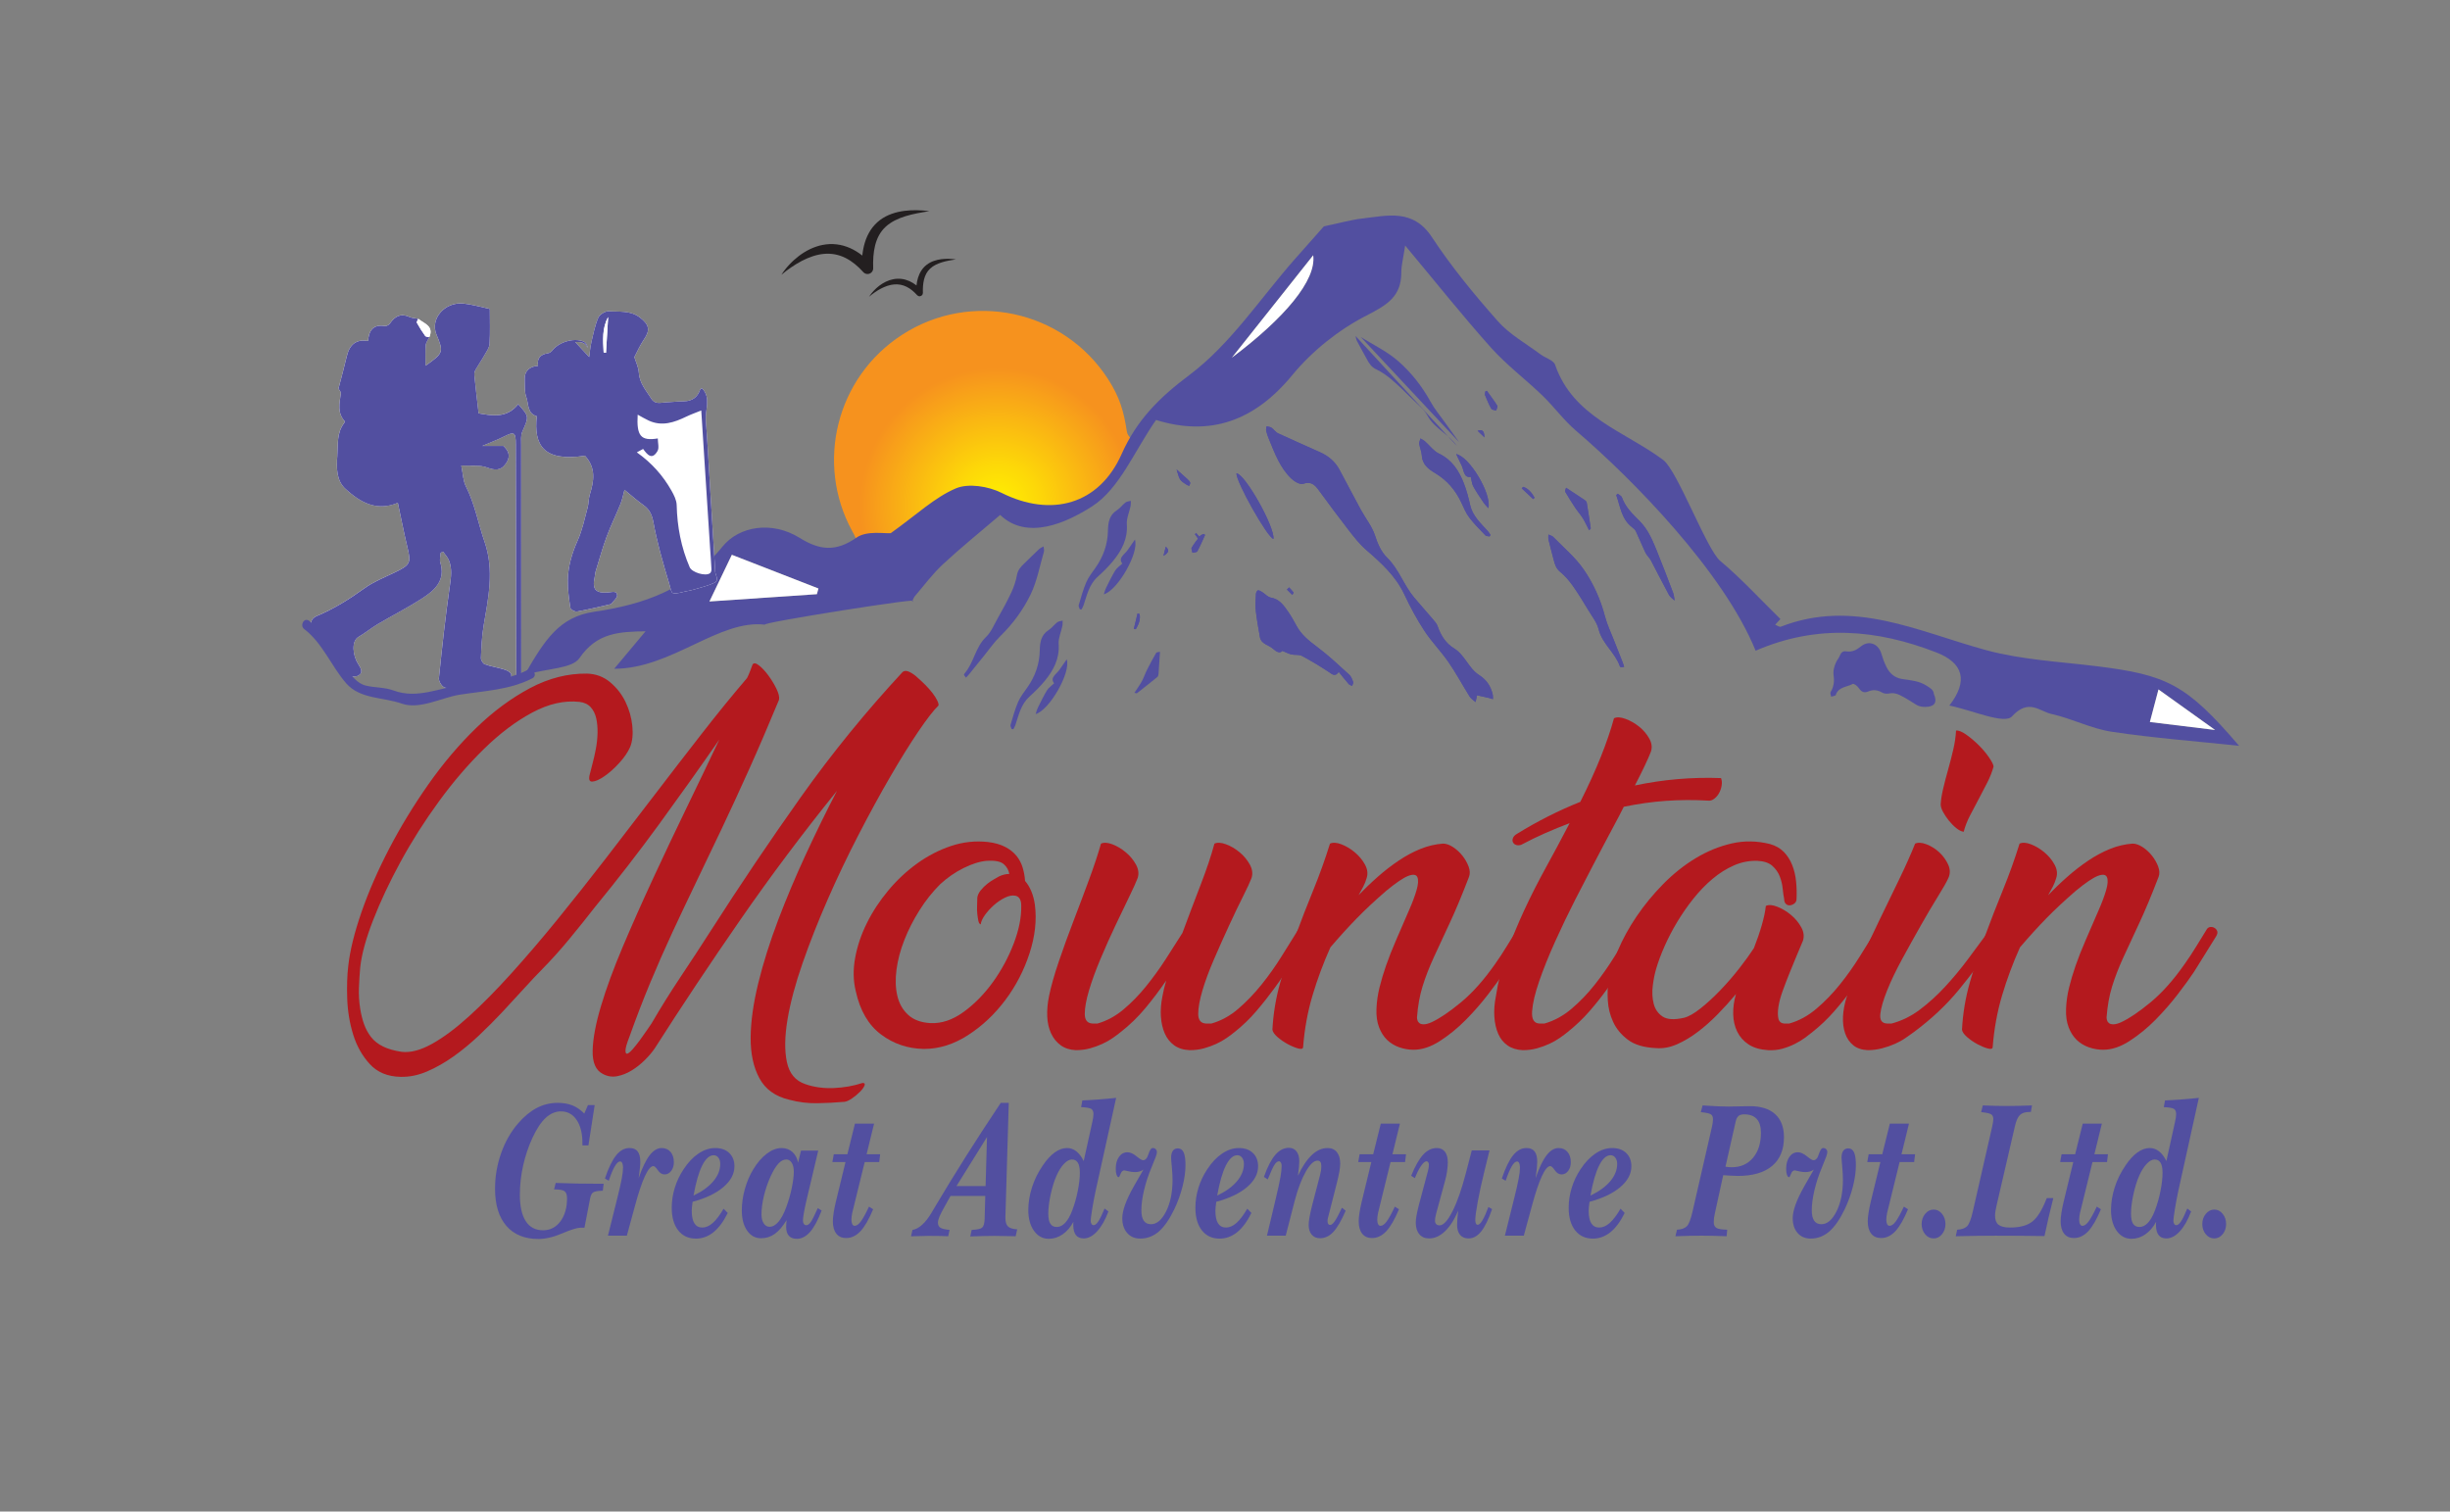 <?xml version="1.0" encoding="utf-8"?>
<!-- Generator: Adobe Illustrator 16.0.0, SVG Export Plug-In . SVG Version: 6.00 Build 0)  -->
<!DOCTYPE svg PUBLIC "-//W3C//DTD SVG 1.1//EN" "http://www.w3.org/Graphics/SVG/1.1/DTD/svg11.dtd">
<svg version="1.1" id="Layer_1" xmlns="http://www.w3.org/2000/svg" xmlns:xlink="http://www.w3.org/1999/xlink" x="0px" y="0px"
	 width="255.435px" height="157.608px" viewBox="0 0 255.435 157.608" enable-background="new 0 0 255.435 157.608"
	 xml:space="preserve">
<rect x="0" y="0" width="255.435" height="157.608" fill="#808080" stroke="none"/>
<radialGradient id="SVGID_1_" cx="13691.314" cy="11002.76" r="448.75" gradientTransform="matrix(0.027 -0.017 0.017 0.027 -452.743 -11.644)" gradientUnits="userSpaceOnUse">
	<stop  offset="0" style="stop-color:#FFF100"/>
	<stop  offset="0.302" style="stop-color:#FDD808"/>
	<stop  offset="0.941" style="stop-color:#F7981C"/>
	<stop  offset="1" style="stop-color:#F6921E"/>
</radialGradient>
<path fill-rule="evenodd" clip-rule="evenodd" fill="url(#SVGID_1_)" d="M115.511,39.507c1.235,1.908,1.655,3.378,1.976,5.488
	c0.084,0.631,0.726,0.721,0.305,1.17c-0.368,0.392,0.619,0.37-0.147,0.515c-0.383,0.073-0.154,1.065-0.54,1.129
	c-0.193,0.029-0.787,1.762-0.981,1.79l-1.521,1.717l-1.472,1.03c-0.316,0.695-4.258,1.297-6.181,0.638
	c-1.717-0.589-3.721-1.744-5.495-1.815c-1.897-0.075-3.463,1.787-5.063,2.857c-1.319,0.883-1.866,0.994-2.295,1.214
	c-0.428,0.225-0.386,0.572-0.975,0.866c-0.849,0.424-1.904,0.191-3.042,0.246c-1.913,0.092,0.047,1.227-1.235-0.981
	c-3.856-7.064-1.667-16.014,5.197-20.458C101.24,30.253,110.852,32.31,115.511,39.507z"/>
<g>
	<path fill="#B4191E" d="M78.461,69.294c0.119-0.199,0.34-0.17,0.667,0.085c0.327,0.257,0.652,0.605,0.979,1.047
		c0.325,0.442,0.607,0.905,0.845,1.389c0.236,0.484,0.325,0.869,0.267,1.153c-1.097,2.649-2.142,5.078-3.135,7.285
		c-0.994,2.208-1.949,4.28-2.868,6.217c-0.919,1.938-1.8,3.781-2.646,5.532c-0.845,1.753-1.667,3.49-2.467,5.214
		s-1.572,3.476-2.312,5.255c-0.742,1.78-1.466,3.668-2.179,5.661c-0.267,0.684-0.399,1.153-0.399,1.409
		c0,0.258,0.066,0.364,0.2,0.32c0.133-0.043,0.318-0.199,0.555-0.469c0.237-0.271,0.481-0.577,0.734-0.919
		c0.251-0.342,0.49-0.677,0.711-1.005c0.222-0.326,0.392-0.576,0.512-0.747c0.979-1.68,2-3.318,3.067-4.913
		c1.067-1.596,2.119-3.205,3.157-4.828c3.024-4.728,6.143-9.357,9.359-13.886c3.215-4.529,6.75-8.873,10.605-13.032
		c0.177-0.142,0.414-0.142,0.71,0c0.297,0.143,0.579,0.342,0.845,0.599c0.267,0.229,0.54,0.484,0.823,0.769
		c0.28,0.286,0.525,0.563,0.733,0.833c0.207,0.271,0.37,0.528,0.489,0.77c0.118,0.242,0.162,0.42,0.133,0.533
		c-0.505,0.485-1.2,1.382-2.089,2.692c-0.889,1.31-1.868,2.884-2.935,4.722c-1.067,1.837-2.172,3.858-3.312,6.066
		c-1.142,2.207-2.208,4.442-3.201,6.708c-0.993,2.264-1.868,4.479-2.623,6.644c-0.756,2.164-1.282,4.131-1.579,5.896
		c-0.297,1.767-0.318,3.246-0.066,4.442c0.251,1.197,0.896,1.966,1.934,2.308c0.89,0.313,1.869,0.448,2.935,0.406
		c1.067-0.043,2.075-0.221,3.023-0.534c0.208,0,0.275,0.092,0.2,0.278c-0.073,0.184-0.229,0.397-0.466,0.64
		c-0.237,0.241-0.511,0.471-0.822,0.685s-0.571,0.334-0.778,0.363c-0.949,0.085-1.912,0.134-2.889,0.148
		c-0.979,0.015-1.942-0.106-2.89-0.362c-1.454-0.342-2.491-1.09-3.113-2.244c-0.623-1.152-0.926-2.57-0.912-4.251
		s0.282-3.574,0.8-5.683c0.519-2.106,1.208-4.293,2.067-6.558c0.86-2.265,1.823-4.551,2.891-6.857
		c1.067-2.308,2.149-4.515,3.246-6.622c-3.587,4.442-6.943,8.922-10.07,13.437c-3.127,4.516-6.1,8.979-8.916,13.395
		c-0.267,0.398-0.615,0.812-1.045,1.239c-0.43,0.427-0.889,0.79-1.377,1.089c-0.49,0.3-0.995,0.499-1.512,0.599
		c-0.52,0.1-1.017,0.021-1.49-0.234c-0.742-0.371-1.097-1.184-1.067-2.437c0.029-1.252,0.318-2.798,0.867-4.635
		c0.548-1.838,1.304-3.896,2.267-6.175c0.964-2.278,2.016-4.649,3.158-7.113c1.141-2.464,2.312-4.935,3.513-7.412
		c1.2-2.479,2.335-4.843,3.402-7.094c-2.075,2.991-4.173,5.938-6.292,8.845c-2.12,2.905-4.335,5.769-6.648,8.588
		c-0.889,1.14-1.785,2.258-2.69,3.354c-0.904,1.098-1.844,2.145-2.823,3.142c-0.563,0.569-1.193,1.238-1.89,2.007
		s-1.438,1.575-2.223,2.414c-0.786,0.841-1.616,1.674-2.49,2.5c-0.875,0.826-1.765,1.559-2.668,2.2
		c-0.904,0.641-1.823,1.16-2.756,1.56c-0.934,0.398-1.861,0.583-2.779,0.556c-1.333-0.029-2.394-0.471-3.179-1.325
		c-0.786-0.854-1.364-1.88-1.734-3.076s-0.578-2.45-0.623-3.761c-0.044-1.309-0.007-2.448,0.111-3.417
		c0.178-1.595,0.637-3.461,1.378-5.598c0.741-2.136,1.705-4.343,2.891-6.622c1.185-2.278,2.549-4.514,4.09-6.708
		c1.541-2.192,3.201-4.15,4.98-5.874c1.778-1.724,3.646-3.104,5.602-4.145c1.957-1.04,3.943-1.545,5.958-1.517
		c0.919,0.029,1.719,0.328,2.402,0.897c0.681,0.57,1.214,1.254,1.601,2.051c0.385,0.798,0.622,1.631,0.711,2.5
		c0.088,0.87,0.014,1.602-0.224,2.2c-0.237,0.541-0.615,1.097-1.133,1.666c-0.519,0.57-1.038,1.033-1.556,1.389
		c-0.52,0.357-0.942,0.542-1.269,0.556c-0.326,0.015-0.399-0.278-0.221-0.876c0.059-0.256,0.148-0.604,0.267-1.047
		c0.118-0.44,0.229-0.934,0.333-1.474c0.103-0.541,0.162-1.09,0.178-1.645c0.013-0.556-0.03-1.069-0.133-1.539
		c-0.104-0.47-0.297-0.861-0.579-1.175c-0.281-0.312-0.674-0.498-1.178-0.555c-1.572-0.172-3.209,0.2-4.913,1.111
		c-1.705,0.912-3.379,2.172-5.024,3.781c-1.646,1.609-3.217,3.438-4.713,5.49c-1.497,2.051-2.823,4.138-3.979,6.259
		c-1.157,2.123-2.112,4.152-2.868,6.089c-0.756,1.938-1.208,3.589-1.356,4.956c-0.06,0.684-0.104,1.388-0.133,2.115
		c-0.03,0.726,0.014,1.46,0.133,2.199c0.089,0.57,0.223,1.105,0.4,1.604c0.178,0.499,0.423,0.947,0.734,1.346
		c0.311,0.399,0.726,0.726,1.245,0.982s1.163,0.441,1.935,0.556c0.918,0.113,1.978-0.164,3.179-0.833
		c1.2-0.669,2.489-1.63,3.868-2.885c1.378-1.253,2.846-2.741,4.402-4.465c1.557-1.723,3.157-3.596,4.803-5.618
		c1.644-2.021,3.319-4.138,5.024-6.344c1.704-2.209,3.393-4.408,5.068-6.603c1.674-2.192,3.327-4.335,4.958-6.43
		c1.63-2.094,3.201-4.023,4.712-5.789c0.119-0.228,0.224-0.463,0.312-0.705C78.283,69.758,78.373,69.523,78.461,69.294z"/>
	<path fill="#B4191E" d="M103.005,87.795c0.711,0.085,1.312,0.257,1.801,0.513c0.489,0.257,0.881,0.57,1.178,0.939
		c0.296,0.372,0.512,0.784,0.645,1.239c0.133,0.456,0.214,0.913,0.244,1.367c0.533,0.627,0.875,1.453,1.023,2.479
		c0.207,1.596,0.022,3.283-0.556,5.062c-0.578,1.781-1.423,3.412-2.534,4.893c-1.112,1.481-2.409,2.699-3.891,3.652
		c-1.483,0.955-3.009,1.433-4.58,1.433c-1.689-0.028-3.187-0.534-4.491-1.518c-1.305-0.982-2.179-2.483-2.623-4.507
		c-0.267-1.083-0.289-2.236-0.066-3.461c0.222-1.225,0.628-2.436,1.222-3.632c0.592-1.196,1.341-2.335,2.245-3.418
		c0.904-1.082,1.912-2.022,3.024-2.82c1.111-0.797,2.29-1.403,3.535-1.815C100.426,87.788,101.7,87.652,103.005,87.795z
		 M102.249,96.383c-0.119-0.028-0.2-0.149-0.245-0.363c-0.044-0.214-0.082-0.455-0.111-0.727c-0.03-0.27-0.038-0.562-0.022-0.875
		c0.014-0.313,0.022-0.584,0.022-0.812c0.029-0.257,0.148-0.514,0.355-0.77c0.207-0.257,0.438-0.484,0.689-0.684
		c0.252-0.2,0.496-0.363,0.734-0.491c0.237-0.128,0.4-0.221,0.489-0.278c0.356-0.17,0.711-0.256,1.067-0.256
		c-0.06-0.399-0.252-0.74-0.578-1.025c-0.327-0.285-0.92-0.398-1.779-0.343c-0.711,0.058-1.511,0.308-2.4,0.748
		c-0.889,0.442-1.705,1.005-2.445,1.688c-0.8,0.797-1.52,1.701-2.156,2.712c-0.639,1.013-1.165,2.045-1.579,3.099
		c-0.416,1.054-0.689,2.087-0.822,3.097c-0.133,1.012-0.104,1.924,0.089,2.735c0.192,0.812,0.57,1.474,1.134,1.986
		c0.563,0.514,1.334,0.798,2.312,0.854c1.156,0.058,2.304-0.327,3.446-1.153c1.141-0.826,2.163-1.866,3.068-3.119
		c0.903-1.253,1.629-2.6,2.178-4.038c0.548-1.438,0.808-2.755,0.778-3.951c0-0.599-0.208-0.94-0.623-1.025
		c-0.326-0.058-0.689,0.015-1.089,0.214c-0.4,0.198-0.778,0.455-1.134,0.769s-0.667,0.655-0.934,1.025
		C102.427,95.771,102.278,96.099,102.249,96.383z"/>
	<path fill="#B4191E" d="M126.615,87.966c0.296-0.142,0.696-0.12,1.2,0.064c0.503,0.186,0.979,0.463,1.423,0.833
		c0.445,0.371,0.8,0.798,1.067,1.282s0.325,0.954,0.178,1.409c-0.149,0.398-0.445,1.041-0.89,1.923
		c-0.444,0.884-0.927,1.888-1.445,3.012c-0.518,1.126-1.038,2.286-1.556,3.483c-0.519,1.195-0.927,2.292-1.223,3.289
		c-0.296,0.997-0.444,1.815-0.444,2.457c0,0.641,0.267,0.976,0.8,1.004h0.578c1.007-0.284,1.94-0.797,2.801-1.539
		c0.859-0.739,1.667-1.58,2.423-2.521c0.756-0.939,1.452-1.922,2.09-2.948c0.637-1.024,1.223-1.965,1.757-2.819
		c0.088-0.143,0.222-0.22,0.399-0.234c0.179-0.015,0.334,0.021,0.468,0.106c0.133,0.085,0.229,0.199,0.289,0.341
		c0.059,0.144,0.028,0.314-0.09,0.514c-0.593,0.883-1.171,1.78-1.733,2.691c-0.564,0.912-1.156,1.796-1.778,2.649
		c-0.623,0.854-1.275,1.681-1.957,2.478c-0.682,0.798-1.438,1.524-2.268,2.18c-0.208,0.17-0.475,0.37-0.8,0.598
		c-0.326,0.228-0.689,0.435-1.089,0.62s-0.83,0.342-1.29,0.47c-0.46,0.128-0.956,0.192-1.49,0.192
		c-0.652-0.029-1.193-0.199-1.623-0.513c-0.43-0.314-0.756-0.727-0.979-1.239c-0.222-0.513-0.355-1.097-0.4-1.752
		c-0.044-0.654,0.007-1.353,0.156-2.094c0.089-0.513,0.222-1.067,0.4-1.666c-0.682,0.998-1.409,1.959-2.179,2.885
		c-0.771,0.925-1.63,1.758-2.579,2.499c-0.208,0.17-0.474,0.37-0.8,0.598c-0.327,0.228-0.689,0.435-1.089,0.62
		c-0.4,0.186-0.831,0.342-1.29,0.47s-0.956,0.192-1.489,0.192c-0.622-0.029-1.149-0.199-1.579-0.513
		c-0.43-0.314-0.764-0.727-1-1.239c-0.237-0.513-0.371-1.097-0.4-1.752c-0.03-0.654,0.03-1.353,0.178-2.094
		c0.208-1.024,0.548-2.235,1.023-3.631c0.474-1.396,0.993-2.827,1.556-4.295c0.563-1.467,1.104-2.904,1.623-4.314
		s0.926-2.643,1.223-3.696c0.296-0.142,0.689-0.12,1.179,0.064c0.489,0.186,0.957,0.463,1.4,0.833
		c0.445,0.371,0.801,0.798,1.067,1.282c0.267,0.484,0.325,0.954,0.177,1.409c-0.148,0.398-0.437,1.041-0.867,1.923
		c-0.43,0.884-0.912,1.888-1.445,3.012c-0.534,1.126-1.053,2.286-1.556,3.483c-0.504,1.195-0.904,2.292-1.201,3.289
		s-0.444,1.815-0.444,2.457c0,0.641,0.266,0.976,0.8,1.004h0.534c0.978-0.284,1.882-0.775,2.712-1.475
		c0.829-0.697,1.607-1.495,2.334-2.393c0.726-0.896,1.408-1.837,2.045-2.82c0.637-0.981,1.223-1.9,1.756-2.755
		c0.623-1.681,1.252-3.347,1.89-4.998C125.806,90.63,126.288,89.19,126.615,87.966z"/>
	<path fill="#B4191E" d="M155.159,103.667c-0.711,0.927-1.489,1.816-2.334,2.672c-0.845,0.854-1.742,1.587-2.69,2.199
		c-0.949,0.613-1.867,0.919-2.756,0.919c-0.505,0-1.001-0.085-1.49-0.256c-0.489-0.172-0.911-0.428-1.268-0.77
		c-0.355-0.342-0.638-0.783-0.844-1.324c-0.208-0.541-0.297-1.182-0.268-1.924c0.029-0.739,0.134-1.474,0.312-2.199
		c0.178-0.728,0.407-1.496,0.688-2.308c0.282-0.812,0.63-1.694,1.045-2.649c0.416-0.954,0.874-2.014,1.379-3.183
		c0.326-0.74,0.578-1.417,0.756-2.03c0.178-0.611,0.207-1.06,0.089-1.345c-0.119-0.284-0.43-0.335-0.934-0.149
		c-0.505,0.186-1.275,0.704-2.312,1.559c-1.156,0.998-2.179,1.952-3.067,2.863c-0.889,0.912-1.809,1.923-2.757,3.033
		c-0.741,1.652-1.364,3.326-1.867,5.021c-0.505,1.695-0.831,3.481-0.979,5.362c0,0.2-0.163,0.256-0.489,0.171
		c-0.326-0.086-0.689-0.235-1.089-0.448c-0.4-0.214-0.764-0.464-1.09-0.748c-0.326-0.285-0.504-0.542-0.533-0.77
		c0.089-1.681,0.362-3.325,0.822-4.935c0.459-1.609,0.984-3.219,1.579-4.828c0.592-1.608,1.214-3.211,1.867-4.807
		c0.651-1.595,1.229-3.204,1.733-4.828c0.297-0.142,0.689-0.12,1.179,0.064c0.489,0.186,0.956,0.463,1.4,0.833
		c0.444,0.371,0.8,0.798,1.067,1.282c0.267,0.484,0.325,0.954,0.178,1.409c-0.089,0.314-0.208,0.613-0.356,0.897
		c-0.147,0.285-0.311,0.584-0.488,0.897c0.622-0.654,1.289-1.296,2.001-1.923c0.711-0.626,1.437-1.189,2.179-1.687
		c0.74-0.499,1.496-0.905,2.268-1.219c0.771-0.313,1.556-0.498,2.356-0.556c0.325,0,0.674,0.121,1.045,0.363
		c0.37,0.242,0.696,0.541,0.979,0.897c0.28,0.356,0.496,0.733,0.645,1.132c0.147,0.399,0.162,0.755,0.044,1.068
		c-0.741,1.937-1.423,3.567-2.046,4.892c-0.622,1.324-1.171,2.508-1.645,3.547c-0.475,1.04-0.86,2.036-1.155,2.99
		c-0.297,0.955-0.49,2.029-0.578,3.227c0,0.085,0.014,0.185,0.044,0.299c0.029,0.113,0.096,0.214,0.2,0.299
		c0.103,0.086,0.26,0.129,0.467,0.129s0.474-0.071,0.801-0.214c0.858-0.399,1.889-1.097,3.09-2.094
		c1.2-0.996,2.378-2.321,3.535-3.974c0.444-0.627,0.852-1.246,1.223-1.858c0.37-0.612,0.733-1.203,1.089-1.773
		c0.089-0.143,0.215-0.22,0.378-0.234s0.312,0.021,0.444,0.106c0.134,0.085,0.223,0.199,0.267,0.341
		c0.045,0.144,0.008,0.314-0.111,0.514l-2.312,3.717C156.433,101.966,155.871,102.742,155.159,103.667z"/>
	<path fill="#B4191E" d="M158.583,88.094c-0.208,0.058-0.387,0.058-0.534,0c-0.148-0.056-0.252-0.149-0.312-0.277
		c-0.06-0.129-0.06-0.271,0-0.427s0.178-0.292,0.356-0.406c2.163-1.339,4.387-2.464,6.669-3.376
		c0.859-1.708,1.578-3.289,2.157-4.742c0.578-1.452,1.029-2.777,1.355-3.974c0.297-0.142,0.696-0.121,1.2,0.064
		c0.504,0.186,0.979,0.456,1.424,0.812c0.443,0.356,0.8,0.777,1.066,1.261c0.266,0.484,0.312,0.954,0.134,1.41
		c-0.119,0.313-0.319,0.769-0.601,1.367c-0.282,0.598-0.63,1.297-1.045,2.094c2.964-0.627,5.958-0.883,8.981-0.769
		c0.089,0.228,0.111,0.483,0.066,0.769c-0.044,0.284-0.134,0.548-0.267,0.79s-0.304,0.441-0.511,0.599
		c-0.208,0.156-0.416,0.221-0.622,0.191c-1.483-0.086-2.942-0.077-4.381,0.021c-1.438,0.1-2.912,0.308-4.424,0.62
		c-0.326,0.654-0.666,1.311-1.022,1.965c-0.355,0.656-0.696,1.296-1.022,1.923c-0.208,0.399-0.594,1.133-1.156,2.2
		c-0.563,1.068-1.193,2.285-1.89,3.653c-0.697,1.367-1.386,2.805-2.068,4.314c-0.681,1.51-1.237,2.893-1.666,4.145
		c-0.431,1.254-0.676,2.294-0.734,3.119c-0.06,0.826,0.192,1.254,0.756,1.282h0.534c1.007-0.284,1.948-0.797,2.823-1.539
		c0.873-0.739,1.682-1.58,2.423-2.521c0.741-0.939,1.43-1.922,2.067-2.948c0.637-1.024,1.238-1.965,1.801-2.819
		c0.089-0.143,0.215-0.22,0.378-0.234c0.162-0.015,0.312,0.021,0.445,0.106c0.134,0.085,0.229,0.199,0.289,0.341
		c0.059,0.144,0.028,0.314-0.09,0.514c-0.593,0.883-1.171,1.78-1.733,2.691c-0.563,0.912-1.148,1.796-1.756,2.649
		c-0.608,0.854-1.262,1.681-1.957,2.478c-0.696,0.798-1.461,1.524-2.29,2.18c-0.208,0.17-0.475,0.37-0.8,0.598
		c-0.327,0.228-0.689,0.435-1.09,0.62s-0.83,0.342-1.289,0.47c-0.46,0.128-0.956,0.192-1.49,0.192
		c-0.622-0.029-1.148-0.192-1.578-0.492c-0.43-0.299-0.756-0.704-0.979-1.218c-0.222-0.513-0.355-1.104-0.399-1.772
		c-0.045-0.669,0.007-1.374,0.155-2.115c0.237-1.566,0.622-3.098,1.156-4.593c0.533-1.495,1.141-2.977,1.822-4.443
		s1.424-2.927,2.224-4.38c0.801-1.452,1.585-2.919,2.356-4.4l0.134-0.256c-0.83,0.312-1.667,0.655-2.513,1.024
		C160.294,87.225,159.442,87.639,158.583,88.094z"/>
	<path fill="#B4191E" d="M187.305,93.733c0,0.2-0.074,0.356-0.222,0.471c-0.148,0.114-0.305,0.179-0.467,0.192
		c-0.163,0.015-0.305-0.035-0.422-0.15c-0.119-0.113-0.179-0.284-0.179-0.513c-0.06-0.284-0.11-0.646-0.155-1.089
		c-0.045-0.441-0.149-0.868-0.312-1.281c-0.163-0.413-0.422-0.776-0.777-1.091c-0.356-0.312-0.875-0.483-1.557-0.513
		c-0.83-0.027-1.638,0.129-2.423,0.471c-0.786,0.342-1.535,0.812-2.246,1.41c-0.712,0.598-1.378,1.289-2.001,2.072
		c-0.622,0.783-1.187,1.596-1.689,2.436c-0.505,0.841-0.94,1.681-1.312,2.521s-0.66,1.616-0.867,2.328
		c-0.148,0.485-0.267,1.068-0.355,1.752c-0.09,0.685-0.06,1.317,0.089,1.902c0.148,0.583,0.459,1.031,0.934,1.345
		s1.215,0.356,2.224,0.129c0.474-0.114,1.052-0.442,1.733-0.983c0.683-0.541,1.37-1.176,2.067-1.901
		c0.696-0.726,1.357-1.488,1.979-2.286c0.623-0.797,1.126-1.495,1.512-2.093c0.327-0.826,0.601-1.624,0.823-2.393
		c0.222-0.769,0.363-1.438,0.422-2.008c0.297-0.143,0.696-0.114,1.201,0.085c0.503,0.199,0.978,0.484,1.423,0.854
		c0.444,0.371,0.8,0.798,1.066,1.281c0.268,0.485,0.326,0.955,0.179,1.411c-0.179,0.426-0.394,0.938-0.646,1.537
		s-0.504,1.212-0.755,1.837c-0.253,0.627-0.489,1.247-0.712,1.859c-0.222,0.612-0.372,1.168-0.444,1.666
		c-0.074,0.499-0.074,0.905,0,1.218c0.072,0.313,0.273,0.484,0.6,0.513h0.534c1.008-0.284,1.948-0.797,2.823-1.539
		c0.873-0.739,1.689-1.58,2.445-2.521c0.756-0.939,1.452-1.922,2.09-2.948c0.637-1.024,1.223-1.965,1.756-2.819
		c0.09-0.143,0.223-0.22,0.4-0.234c0.179-0.015,0.333,0.021,0.467,0.106c0.134,0.085,0.229,0.199,0.289,0.341
		c0.059,0.144,0.029,0.314-0.089,0.514c-0.594,0.883-1.171,1.78-1.734,2.691c-0.562,0.912-1.155,1.796-1.778,2.649
		c-0.622,0.854-1.282,1.681-1.979,2.478c-0.697,0.798-1.461,1.524-2.289,2.18c-0.208,0.17-0.468,0.37-0.778,0.598
		c-0.312,0.228-0.668,0.441-1.068,0.641c-0.399,0.2-0.829,0.363-1.289,0.492c-0.46,0.127-0.955,0.177-1.489,0.149
		c-0.83-0.058-1.505-0.257-2.023-0.599s-0.911-0.783-1.178-1.325c-0.267-0.54-0.408-1.153-0.423-1.836
		c-0.015-0.684,0.081-1.382,0.29-2.095c-0.594,0.713-1.223,1.411-1.891,2.095c-0.667,0.683-1.356,1.296-2.067,1.836
		c-0.712,0.542-1.438,0.977-2.179,1.305c-0.74,0.327-1.467,0.463-2.179,0.405c-1.274-0.057-2.26-0.349-2.957-0.876
		c-0.696-0.526-1.208-1.146-1.534-1.858c-0.326-0.712-0.511-1.452-0.555-2.223c-0.046-0.769-0.023-1.409,0.065-1.922
		c0.148-0.997,0.475-2.094,0.979-3.29s1.156-2.386,1.957-3.567c0.8-1.182,1.727-2.308,2.778-3.376
		c1.052-1.067,2.179-1.965,3.38-2.691c1.2-0.726,2.452-1.238,3.757-1.538c1.305-0.299,2.639-0.277,4.002,0.064
		c0.593,0.171,1.073,0.449,1.445,0.832c0.37,0.386,0.659,0.841,0.866,1.368s0.341,1.098,0.4,1.709
		C187.32,92.531,187.335,93.137,187.305,93.733z"/>
	<path fill="#B4191E" d="M199.666,87.966c0.296-0.142,0.688-0.12,1.178,0.064c0.489,0.186,0.935,0.463,1.334,0.833
		c0.4,0.371,0.711,0.798,0.935,1.282c0.222,0.484,0.229,0.954,0.021,1.409c-0.178,0.398-0.541,1.041-1.089,1.923
		c-0.55,0.884-1.142,1.888-1.778,3.012c-0.639,1.126-1.283,2.286-1.936,3.483c-0.651,1.195-1.178,2.292-1.577,3.289
		c-0.4,0.997-0.638,1.815-0.712,2.457c-0.074,0.641,0.156,0.976,0.689,1.004h0.489c1.066-0.284,2.059-0.775,2.979-1.475
		c0.919-0.697,1.786-1.487,2.601-2.37c0.816-0.884,1.586-1.809,2.312-2.778c0.727-0.968,1.401-1.879,2.023-2.733
		c0.118-0.143,0.266-0.222,0.444-0.235c0.178-0.015,0.326,0.014,0.444,0.086c0.118,0.07,0.192,0.186,0.223,0.341
		c0.029,0.157-0.044,0.335-0.223,0.535c-1.244,1.852-2.52,3.566-3.823,5.147c-1.305,1.581-2.861,3.04-4.669,4.38
		c-0.237,0.17-0.519,0.37-0.845,0.598s-0.696,0.435-1.111,0.62c-0.416,0.186-0.867,0.342-1.356,0.47
		c-0.488,0.128-0.985,0.192-1.49,0.192c-0.622-0.029-1.126-0.199-1.511-0.513c-0.386-0.314-0.667-0.727-0.845-1.239
		s-0.252-1.097-0.223-1.752c0.03-0.654,0.163-1.353,0.4-2.094c0.297-1.024,0.756-2.235,1.378-3.631
		c0.623-1.396,1.29-2.827,2.001-4.295c0.712-1.467,1.408-2.904,2.091-4.314C198.702,90.252,199.25,89.02,199.666,87.966z
		 M203.935,76.173c0.267-0.027,0.622,0.115,1.066,0.428c0.444,0.314,0.881,0.683,1.312,1.111c0.428,0.427,0.792,0.862,1.088,1.303
		c0.297,0.442,0.445,0.748,0.445,0.919c-0.148,0.541-0.363,1.09-0.645,1.645c-0.282,0.556-0.578,1.126-0.889,1.71
		c-0.312,0.584-0.615,1.16-0.912,1.729c-0.296,0.57-0.52,1.14-0.667,1.71c-0.237-0.028-0.497-0.156-0.778-0.386
		c-0.281-0.228-0.54-0.49-0.778-0.79c-0.237-0.299-0.438-0.598-0.6-0.897c-0.163-0.299-0.244-0.562-0.244-0.79
		c0.028-0.484,0.118-1.04,0.267-1.667c0.147-0.625,0.318-1.281,0.512-1.964c0.192-0.685,0.37-1.375,0.533-2.072
		C203.808,77.463,203.905,76.801,203.935,76.173z"/>
	<path fill="#B4191E" d="M227.054,103.667c-0.711,0.927-1.489,1.816-2.333,2.672c-0.846,0.854-1.742,1.587-2.69,2.199
		c-0.949,0.613-1.867,0.919-2.757,0.919c-0.505,0-1-0.085-1.489-0.256c-0.49-0.172-0.913-0.428-1.268-0.77
		c-0.356-0.342-0.638-0.783-0.845-1.324s-0.297-1.182-0.267-1.924c0.029-0.739,0.134-1.474,0.311-2.199
		c0.179-0.728,0.407-1.496,0.689-2.308s0.63-1.694,1.045-2.649c0.414-0.954,0.874-2.014,1.379-3.183
		c0.325-0.74,0.577-1.417,0.755-2.03c0.179-0.611,0.207-1.06,0.089-1.345c-0.118-0.284-0.43-0.335-0.934-0.149
		s-1.274,0.704-2.312,1.559c-1.156,0.998-2.179,1.952-3.068,2.863c-0.89,0.912-1.809,1.923-2.757,3.033
		c-0.741,1.652-1.364,3.326-1.868,5.021c-0.503,1.695-0.829,3.481-0.977,5.362c0,0.2-0.164,0.256-0.489,0.171
		c-0.327-0.086-0.689-0.235-1.09-0.448c-0.4-0.214-0.764-0.464-1.089-0.748c-0.326-0.285-0.504-0.542-0.534-0.77
		c0.09-1.681,0.362-3.325,0.822-4.935s0.985-3.219,1.579-4.828c0.593-1.608,1.215-3.211,1.868-4.807
		c0.651-1.595,1.229-3.204,1.733-4.828c0.295-0.142,0.688-0.12,1.178,0.064c0.49,0.186,0.956,0.463,1.401,0.833
		c0.444,0.371,0.8,0.798,1.066,1.282c0.268,0.484,0.325,0.954,0.178,1.409c-0.088,0.314-0.207,0.613-0.355,0.897
		c-0.148,0.285-0.311,0.584-0.489,0.897c0.623-0.654,1.289-1.296,2.002-1.923c0.711-0.626,1.437-1.189,2.178-1.687
		c0.741-0.499,1.496-0.905,2.268-1.219c0.771-0.313,1.556-0.498,2.357-0.556c0.325,0,0.674,0.121,1.044,0.363
		c0.371,0.242,0.696,0.541,0.979,0.897c0.281,0.356,0.496,0.733,0.645,1.132c0.147,0.399,0.163,0.755,0.045,1.068
		c-0.741,1.937-1.423,3.567-2.046,4.892c-0.622,1.324-1.172,2.508-1.645,3.547c-0.475,1.04-0.86,2.036-1.156,2.99
		c-0.297,0.955-0.489,2.029-0.578,3.227c0,0.085,0.015,0.185,0.044,0.299c0.03,0.113,0.097,0.214,0.2,0.299
		c0.104,0.086,0.26,0.129,0.467,0.129c0.208,0,0.475-0.071,0.801-0.214c0.859-0.399,1.89-1.097,3.091-2.094
		c1.2-0.996,2.378-2.321,3.534-3.974c0.445-0.627,0.852-1.246,1.223-1.858s0.734-1.203,1.09-1.773
		c0.089-0.143,0.215-0.22,0.378-0.234c0.162-0.015,0.311,0.021,0.444,0.106c0.133,0.085,0.222,0.199,0.267,0.341
		c0.045,0.144,0.008,0.314-0.111,0.514l-2.312,3.717C228.328,101.966,227.766,102.742,227.054,103.667z"/>
</g>
<g>
	<path fill="#524FA0" d="M60.918,116.11l0.382-0.888h0.701c-0.027,0.184-0.118,0.77-0.272,1.757
		c-0.155,0.987-0.282,1.803-0.379,2.448h-0.626V119.2c0-1.02-0.201-1.828-0.603-2.423c-0.402-0.596-0.947-0.894-1.636-0.894
		c-0.576,0-1.106,0.226-1.592,0.677c-0.486,0.45-0.948,1.149-1.388,2.097c-0.424,0.928-0.747,1.896-0.969,2.901
		c-0.224,1.008-0.334,2.014-0.334,3.021c0,1.203,0.205,2.121,0.614,2.753c0.41,0.632,1.011,0.948,1.804,0.948
		c0.744,0,1.346-0.31,1.808-0.929c0.461-0.618,0.691-1.421,0.691-2.408c0-0.361-0.085-0.607-0.256-0.735
		c-0.171-0.128-0.536-0.192-1.095-0.192l0.17-0.671c0.923,0.032,1.685,0.055,2.288,0.064c0.603,0.01,1.183,0.015,1.742,0.015h0.969
		l-0.089,0.73c-0.521,0.014-0.858,0.072-1.009,0.178c-0.152,0.105-0.258,0.322-0.318,0.651l-0.586,3.03h-0.399
		c-0.358,0-0.996,0.195-1.913,0.587c-0.917,0.392-1.748,0.587-2.492,0.587c-1.438,0-2.551-0.455-3.338-1.367
		c-0.787-0.911-1.18-2.202-1.18-3.873c0-1.271,0.21-2.502,0.631-3.696c0.421-1.195,1.006-2.226,1.754-3.095
		c0.63-0.73,1.284-1.273,1.962-1.629c0.679-0.355,1.403-0.533,2.173-0.533c0.592,0,1.106,0.088,1.543,0.262
		C60.113,115.432,60.527,115.717,60.918,116.11z"/>
	<path fill="#524FA0" d="M66.584,122.853c0.369-1.08,0.749-1.874,1.14-2.384c0.391-0.511,0.811-0.765,1.262-0.765
		c0.385,0,0.694,0.135,0.924,0.404s0.346,0.628,0.346,1.076c0,0.361-0.093,0.664-0.277,0.907c-0.185,0.244-0.416,0.365-0.692,0.365
		c-0.266,0-0.498-0.145-0.696-0.434c-0.198-0.29-0.354-0.435-0.468-0.435c-0.266,0-0.56,0.349-0.883,1.046
		c-0.323,0.698-0.669,1.73-1.038,3.1l-0.846,3.109h-1.97l0.985-3.958c0.206-0.823,0.355-1.478,0.447-1.965
		c0.093-0.486,0.139-0.878,0.139-1.174c0-0.198-0.027-0.354-0.081-0.47c-0.054-0.114-0.128-0.172-0.22-0.172
		c-0.174,0-0.36,0.169-0.558,0.508c-0.198,0.339-0.409,0.841-0.631,1.506l-0.398-0.237c0.375-1.112,0.767-1.92,1.176-2.423
		c0.41-0.504,0.873-0.755,1.388-0.755c0.38,0,0.662,0.118,0.847,0.354c0.184,0.237,0.277,0.599,0.277,1.086
		c0,0.172-0.012,0.387-0.037,0.646C66.694,122.051,66.649,122.404,66.584,122.853z"/>
	<path fill="#524FA0" d="M72.21,125.31c-0.033,0.224-0.056,0.41-0.069,0.558c-0.014,0.148-0.021,0.271-0.021,0.37
		c0,0.586,0.092,1.025,0.276,1.317c0.185,0.293,0.462,0.439,0.831,0.439c0.364,0,0.726-0.159,1.087-0.479
		c0.361-0.319,0.737-0.814,1.127-1.485l0.432,0.444c-0.439,0.895-0.937,1.564-1.49,2.009c-0.554,0.443-1.162,0.666-1.824,0.666
		c-0.781,0-1.398-0.286-1.849-0.858c-0.45-0.573-0.675-1.359-0.675-2.359c0-0.704,0.106-1.398,0.317-2.083s0.518-1.329,0.92-1.935
		c0.467-0.711,0.985-1.257,1.555-1.638c0.57-0.382,1.151-0.572,1.743-0.572c0.613,0,1.1,0.172,1.461,0.518
		c0.36,0.346,0.541,0.809,0.541,1.387c0,0.789-0.384,1.512-1.151,2.166C74.654,124.43,73.583,124.941,72.21,125.31z M72.308,124.658
		c0.89-0.421,1.577-0.918,2.06-1.49c0.483-0.572,0.725-1.175,0.725-1.807c0-0.263-0.064-0.479-0.192-0.651
		c-0.127-0.17-0.292-0.256-0.493-0.256c-0.439,0-0.838,0.356-1.197,1.07C72.854,122.238,72.553,123.283,72.308,124.658z"/>
	<path fill="#524FA0" d="M83.209,121.224l0.302-1.253h1.799l-1.246,5.27c-0.108,0.468-0.194,0.883-0.256,1.244
		s-0.093,0.615-0.093,0.76c0,0.158,0.031,0.281,0.093,0.37s0.148,0.134,0.256,0.134c0.152,0,0.304-0.105,0.457-0.316
		c0.151-0.211,0.398-0.697,0.741-1.461l0.398,0.247c-0.379,1.007-0.78,1.75-1.201,2.23c-0.421,0.48-0.881,0.721-1.379,0.721
		c-0.37,0-0.647-0.105-0.835-0.315c-0.187-0.211-0.281-0.517-0.281-0.918c0-0.119,0.004-0.237,0.013-0.355
		c0.008-0.118,0.02-0.24,0.036-0.365c-0.401,0.658-0.814,1.139-1.237,1.44c-0.423,0.303-0.901,0.454-1.433,0.454
		c-0.597,0-1.08-0.265-1.449-0.794c-0.369-0.53-0.554-1.229-0.554-2.098c0-0.737,0.105-1.483,0.318-2.24
		c0.211-0.757,0.502-1.438,0.871-2.043c0.428-0.711,0.902-1.26,1.42-1.648c0.518-0.389,1.032-0.582,1.543-0.582
		c0.439,0,0.811,0.135,1.115,0.404C82.911,120.378,83.111,120.75,83.209,121.224z M82.762,122.171c0-0.388-0.072-0.697-0.216-0.928
		s-0.333-0.345-0.566-0.345c-0.288,0-0.563,0.143-0.826,0.429c-0.264,0.286-0.534,0.729-0.81,1.327
		c-0.298,0.658-0.532,1.339-0.7,2.043c-0.168,0.704-0.252,1.347-0.252,1.926c0,0.388,0.077,0.7,0.232,0.937
		c0.154,0.237,0.356,0.355,0.606,0.355c0.326,0,0.637-0.174,0.932-0.522c0.296-0.349,0.569-0.862,0.818-1.54
		c0.239-0.651,0.429-1.315,0.57-1.994C82.691,123.182,82.762,122.618,82.762,122.171z"/>
	<path fill="#524FA0" d="M89.136,117.157h1.995l-0.781,3.197h1.416l-0.098,0.811h-1.514l-1.303,5.31
		c-0.027,0.118-0.047,0.238-0.061,0.36s-0.021,0.238-0.021,0.351c0,0.19,0.03,0.344,0.089,0.459c0.06,0.114,0.141,0.172,0.245,0.172
		c0.206,0,0.421-0.15,0.647-0.454c0.225-0.303,0.509-0.818,0.851-1.55l0.432,0.276c-0.445,1.066-0.889,1.833-1.331,2.3
		c-0.442,0.468-0.938,0.701-1.486,0.701c-0.439,0-0.78-0.153-1.021-0.459c-0.242-0.306-0.362-0.735-0.362-1.288
		c0-0.229,0.026-0.522,0.081-0.878c0.054-0.355,0.133-0.747,0.236-1.175l1.002-4.125h-1.368l0.146-0.811h1.417L89.136,117.157z"/>
	<path fill="#524FA0" d="M104.336,114.995h0.838l-0.35,11.845v0.147c0,0.422,0.09,0.719,0.269,0.894
		c0.179,0.174,0.499,0.275,0.961,0.301l-0.164,0.721c-0.108,0-0.268-0.003-0.48-0.01c-0.825-0.02-1.4-0.029-1.726-0.029
		c-0.309,0-0.673,0.005-1.091,0.015c-0.418,0.01-0.896,0.024-1.433,0.044l0.146-0.681c0.564-0.026,0.926-0.104,1.083-0.231
		c0.158-0.129,0.248-0.427,0.269-0.894l0.065-2.419h-3.623l-0.48,0.869c-0.347,0.612-0.572,1.043-0.676,1.293
		c-0.103,0.25-0.154,0.461-0.154,0.632c0,0.237,0.084,0.409,0.252,0.519c0.168,0.107,0.488,0.186,0.961,0.231l-0.146,0.661
		c-0.271-0.014-0.554-0.023-0.847-0.029c-0.293-0.007-0.684-0.01-1.172-0.01c-0.348,0-0.917,0.013-1.71,0.039
		c-0.06,0-0.108,0-0.146,0l0.154-0.661c0.679-0.112,1.343-0.714,1.995-1.807l0.016-0.029c0.054-0.085,0.166-0.272,0.333-0.562
		C99.522,122.395,101.808,118.779,104.336,114.995z M102.903,118.559l-3.183,5.113h3.037L102.903,118.559z"/>
	<path fill="#524FA0" d="M116.369,114.473l-2.141,9.702c-0.146,0.685-0.269,1.336-0.367,1.954c-0.098,0.619-0.146,1.003-0.146,1.154
		c0,0.132,0.028,0.242,0.085,0.331s0.129,0.134,0.216,0.134c0.152,0,0.315-0.129,0.489-0.386c0.173-0.256,0.393-0.707,0.659-1.352
		l0.399,0.306c-0.332,0.888-0.724,1.579-1.177,2.072c-0.454,0.494-0.922,0.741-1.404,0.741c-0.359,0-0.628-0.117-0.81-0.351
		c-0.182-0.234-0.273-0.584-0.273-1.051c0-0.086,0.001-0.155,0.004-0.208c0.002-0.053,0.007-0.096,0.013-0.128
		c-0.304,0.565-0.68,1.003-1.128,1.312c-0.448,0.309-0.93,0.464-1.445,0.464c-0.629,0-1.143-0.276-1.539-0.829
		c-0.396-0.553-0.594-1.273-0.594-2.161c0-0.783,0.128-1.576,0.386-2.379s0.631-1.56,1.12-2.271
		c0.402-0.599,0.817-1.053,1.246-1.362c0.429-0.309,0.858-0.463,1.287-0.463c0.353,0,0.676,0.114,0.969,0.345
		s0.548,0.569,0.766,1.017l0.904-4.096c0.038-0.158,0.066-0.305,0.085-0.439c0.02-0.135,0.029-0.255,0.029-0.36
		c0-0.27-0.076-0.452-0.229-0.548c-0.152-0.095-0.504-0.156-1.058-0.182l0.13-0.701c0.521-0.021,1.069-0.051,1.645-0.095
		C115.064,114.603,115.691,114.545,116.369,114.473z M112.584,122.29c0-0.468-0.068-0.816-0.204-1.047
		c-0.135-0.23-0.342-0.345-0.619-0.345c-0.266,0-0.544,0.152-0.834,0.458c-0.291,0.307-0.55,0.72-0.778,1.239
		c-0.244,0.553-0.447,1.209-0.611,1.969c-0.163,0.76-0.244,1.42-0.244,1.979c0,0.48,0.072,0.832,0.216,1.056
		s0.368,0.336,0.672,0.336c0.315,0,0.609-0.148,0.883-0.444c0.274-0.296,0.517-0.727,0.729-1.293
		c0.239-0.632,0.43-1.308,0.574-2.028C112.512,123.449,112.584,122.822,112.584,122.29z"/>
	<path fill="#524FA0" d="M118.38,123.405l0.831-1.451c-0.125,0.092-0.259,0.157-0.403,0.197c-0.144,0.039-0.313,0.06-0.509,0.06
		c-0.207,0-0.428-0.03-0.664-0.089c-0.236-0.06-0.37-0.089-0.403-0.089c-0.174,0-0.305,0.118-0.395,0.354
		c-0.09,0.237-0.159,0.355-0.208,0.355c-0.087,0-0.159-0.08-0.216-0.241c-0.057-0.161-0.085-0.374-0.085-0.637
		c0-0.507,0.112-0.92,0.337-1.239c0.225-0.318,0.52-0.479,0.884-0.479c0.287,0,0.6,0.139,0.937,0.415
		c0.336,0.276,0.567,0.414,0.691,0.414c0.245,0,0.432-0.212,0.562-0.637c0.13-0.424,0.282-0.636,0.456-0.636
		c0.12,0,0.22,0.04,0.301,0.123c0.082,0.082,0.123,0.183,0.123,0.301c0,0.105-0.039,0.266-0.114,0.479
		c-0.077,0.214-0.223,0.58-0.44,1.1c-0.336,0.803-0.598,1.599-0.785,2.389s-0.281,1.49-0.281,2.103c0,0.48,0.083,0.843,0.249,1.085
		c0.166,0.244,0.417,0.366,0.753,0.366c0.603,0,1.128-0.445,1.575-1.333c0.448-0.888,0.672-1.987,0.672-3.297
		c0-0.381-0.025-0.827-0.074-1.337s-0.073-0.831-0.073-0.963c0-0.315,0.059-0.558,0.178-0.725c0.12-0.168,0.294-0.252,0.521-0.252
		c0.277,0,0.479,0.14,0.606,0.419c0.128,0.28,0.191,0.723,0.191,1.328c0,0.678-0.103,1.423-0.31,2.235
		c-0.206,0.812-0.491,1.601-0.854,2.363c-0.511,1.06-1.049,1.835-1.616,2.325c-0.568,0.49-1.212,0.735-1.934,0.735
		c-0.57,0-1.024-0.194-1.364-0.582c-0.339-0.389-0.509-0.901-0.509-1.54c0-0.797,0.394-1.892,1.18-3.287
		C118.274,123.596,118.337,123.483,118.38,123.405z"/>
	<path fill="#524FA0" d="M126.807,125.31c-0.033,0.224-0.056,0.41-0.069,0.558c-0.014,0.148-0.021,0.271-0.021,0.37
		c0,0.586,0.092,1.025,0.276,1.317c0.185,0.293,0.462,0.439,0.831,0.439c0.363,0,0.726-0.159,1.087-0.479
		c0.361-0.319,0.737-0.814,1.127-1.485l0.432,0.444c-0.439,0.895-0.937,1.564-1.49,2.009c-0.554,0.443-1.162,0.666-1.824,0.666
		c-0.782,0-1.398-0.286-1.849-0.858c-0.45-0.573-0.676-1.359-0.676-2.359c0-0.704,0.106-1.398,0.318-2.083s0.518-1.329,0.92-1.935
		c0.467-0.711,0.985-1.257,1.555-1.638c0.57-0.382,1.151-0.572,1.743-0.572c0.613,0,1.101,0.172,1.461,0.518
		c0.36,0.346,0.541,0.809,0.541,1.387c0,0.789-0.384,1.512-1.152,2.166C129.25,124.43,128.18,124.941,126.807,125.31z
		 M126.905,124.658c0.89-0.421,1.577-0.918,2.059-1.49c0.483-0.572,0.726-1.175,0.726-1.807c0-0.263-0.064-0.479-0.192-0.651
		c-0.127-0.17-0.292-0.256-0.493-0.256c-0.439,0-0.838,0.356-1.197,1.07C127.45,122.238,127.149,123.283,126.905,124.658z"/>
	<path fill="#524FA0" d="M135.323,122.596c0.45-0.961,0.934-1.684,1.449-2.167s1.061-0.725,1.636-0.725
		c0.418,0,0.742,0.143,0.974,0.429c0.23,0.286,0.346,0.684,0.346,1.189c0,0.236-0.029,0.517-0.086,0.839s-0.155,0.764-0.297,1.322
		l-0.903,3.544c-0.012,0.032-0.02,0.072-0.025,0.118c-0.005,0.046-0.008,0.112-0.008,0.197c0,0.119,0.024,0.212,0.073,0.281
		s0.114,0.104,0.195,0.104c0.142,0,0.306-0.137,0.492-0.41c0.188-0.272,0.434-0.735,0.737-1.387l0.391,0.306
		c-0.445,1.033-0.872,1.771-1.282,2.211c-0.409,0.44-0.872,0.661-1.388,0.661c-0.37,0-0.659-0.124-0.872-0.375
		c-0.211-0.25-0.316-0.592-0.316-1.026c0-0.204,0.032-0.483,0.098-0.839c0.064-0.355,0.154-0.757,0.268-1.204l0.823-3.148
		c0.049-0.185,0.082-0.347,0.102-0.488c0.019-0.142,0.028-0.295,0.028-0.459c0-0.19-0.032-0.331-0.098-0.42
		c-0.064-0.089-0.166-0.133-0.301-0.133c-0.375,0-0.779,0.378-1.213,1.135c-0.435,0.757-0.82,1.767-1.156,3.03l-0.944,3.662h-1.955
		l0.904-3.801c0.266-1.125,0.438-1.913,0.513-2.363c0.076-0.451,0.114-0.828,0.114-1.131c0-0.132-0.027-0.241-0.081-0.33
		c-0.055-0.089-0.12-0.133-0.196-0.133c-0.156,0-0.314,0.121-0.472,0.365c-0.157,0.242-0.391,0.753-0.7,1.529l-0.398-0.267
		c0.363-1.033,0.757-1.797,1.18-2.29c0.424-0.493,0.896-0.74,1.417-0.74c0.342,0,0.609,0.125,0.802,0.375
		c0.193,0.25,0.289,0.599,0.289,1.047c0,0.132-0.011,0.315-0.032,0.553C135.407,121.895,135.372,122.207,135.323,122.596z"/>
	<path fill="#524FA0" d="M143.961,117.157h1.994l-0.781,3.197h1.417l-0.098,0.811h-1.515l-1.303,5.31
		c-0.026,0.118-0.047,0.238-0.061,0.36s-0.021,0.238-0.021,0.351c0,0.19,0.029,0.344,0.09,0.459
		c0.059,0.114,0.141,0.172,0.244,0.172c0.205,0,0.421-0.15,0.646-0.454c0.226-0.303,0.51-0.818,0.852-1.55l0.431,0.276
		c-0.444,1.066-0.889,1.833-1.331,2.3c-0.442,0.468-0.938,0.701-1.485,0.701c-0.439,0-0.78-0.153-1.021-0.459
		c-0.242-0.306-0.362-0.735-0.362-1.288c0-0.229,0.026-0.522,0.081-0.878s0.133-0.747,0.236-1.175l1.001-4.125h-1.367l0.146-0.811
		h1.416L143.961,117.157z"/>
	<path fill="#524FA0" d="M152.028,126.237c-0.4,0.941-0.861,1.658-1.379,2.151c-0.519,0.494-1.071,0.741-1.657,0.741
		c-0.429,0-0.767-0.146-1.014-0.439s-0.37-0.692-0.37-1.199c0-0.211,0.025-0.462,0.077-0.755s0.137-0.67,0.256-1.131l0.937-3.514
		c0.032-0.118,0.058-0.233,0.073-0.345c0.017-0.112,0.025-0.221,0.025-0.326c0-0.092-0.025-0.171-0.074-0.236
		c-0.049-0.066-0.105-0.099-0.171-0.099c-0.157,0-0.346,0.156-0.565,0.468c-0.22,0.313-0.438,0.742-0.655,1.289l-0.383-0.247
		c0.412-1.014,0.831-1.749,1.254-2.206s0.896-0.686,1.416-0.686c0.369,0,0.653,0.13,0.852,0.389c0.198,0.261,0.297,0.631,0.297,1.11
		c0,0.264-0.026,0.571-0.077,0.924c-0.052,0.352-0.121,0.683-0.208,0.992l-0.937,3.444c-0.043,0.178-0.073,0.317-0.089,0.419
		c-0.017,0.103-0.024,0.196-0.024,0.281c0,0.165,0.042,0.29,0.126,0.375c0.084,0.086,0.202,0.129,0.354,0.129
		c0.401,0,0.851-0.492,1.348-1.476c0.496-0.983,0.964-2.324,1.403-4.022l0.603-2.319h1.849l-0.562,2.3
		c-0.282,1.152-0.507,2.183-0.672,3.095c-0.166,0.911-0.249,1.531-0.249,1.859c0,0.165,0.021,0.29,0.065,0.376
		s0.106,0.128,0.188,0.128c0.141,0,0.307-0.158,0.496-0.474c0.19-0.316,0.396-0.776,0.619-1.382l0.383,0.217
		c-0.369,1.072-0.749,1.851-1.14,2.335c-0.391,0.483-0.828,0.726-1.311,0.726c-0.381,0-0.675-0.124-0.884-0.37
		c-0.209-0.247-0.313-0.598-0.313-1.052c0-0.158,0.01-0.362,0.028-0.611C151.963,126.846,151.991,126.56,152.028,126.237z"/>
	<path fill="#524FA0" d="M160.097,122.853c0.369-1.08,0.75-1.874,1.141-2.384c0.391-0.511,0.811-0.765,1.262-0.765
		c0.385,0,0.693,0.135,0.924,0.404s0.347,0.628,0.347,1.076c0,0.361-0.093,0.664-0.277,0.907c-0.185,0.244-0.415,0.365-0.692,0.365
		c-0.266,0-0.498-0.145-0.696-0.434c-0.197-0.29-0.354-0.435-0.468-0.435c-0.266,0-0.561,0.349-0.884,1.046
		c-0.322,0.698-0.669,1.73-1.037,3.1l-0.847,3.109h-1.971l0.985-3.958c0.206-0.823,0.355-1.478,0.447-1.965
		c0.093-0.486,0.139-0.878,0.139-1.174c0-0.198-0.027-0.354-0.081-0.47c-0.055-0.114-0.128-0.172-0.22-0.172
		c-0.174,0-0.36,0.169-0.558,0.508c-0.199,0.339-0.409,0.841-0.632,1.506l-0.398-0.237c0.375-1.112,0.767-1.92,1.177-2.423
		c0.409-0.504,0.872-0.755,1.388-0.755c0.38,0,0.662,0.118,0.847,0.354c0.185,0.237,0.277,0.599,0.277,1.086
		c0,0.172-0.013,0.387-0.037,0.646S160.162,122.404,160.097,122.853z"/>
	<path fill="#524FA0" d="M165.724,125.31c-0.033,0.224-0.057,0.41-0.069,0.558c-0.014,0.148-0.021,0.271-0.021,0.37
		c0,0.586,0.092,1.025,0.276,1.317c0.185,0.293,0.462,0.439,0.831,0.439c0.363,0,0.726-0.159,1.087-0.479
		c0.36-0.319,0.736-0.814,1.127-1.485l0.432,0.444c-0.439,0.895-0.937,1.564-1.489,2.009c-0.555,0.443-1.162,0.666-1.824,0.666
		c-0.781,0-1.397-0.286-1.849-0.858c-0.45-0.573-0.676-1.359-0.676-2.359c0-0.704,0.106-1.398,0.318-2.083
		c0.211-0.685,0.518-1.329,0.92-1.935c0.467-0.711,0.985-1.257,1.555-1.638c0.569-0.382,1.151-0.572,1.742-0.572
		c0.613,0,1.101,0.172,1.462,0.518c0.36,0.346,0.541,0.809,0.541,1.387c0,0.789-0.384,1.512-1.152,2.166
		C168.167,124.43,167.097,124.941,165.724,125.31z M165.821,124.658c0.89-0.421,1.576-0.918,2.059-1.49
		c0.483-0.572,0.726-1.175,0.726-1.807c0-0.263-0.064-0.479-0.191-0.651c-0.128-0.17-0.292-0.256-0.493-0.256
		c-0.439,0-0.838,0.356-1.196,1.07S166.065,123.283,165.821,124.658z"/>
	<path fill="#524FA0" d="M174.679,128.902l0.163-0.681c0.472-0.026,0.815-0.148,1.029-0.365c0.215-0.218,0.414-0.737,0.599-1.56
		l2.02-8.814c0.032-0.145,0.058-0.287,0.077-0.429c0.019-0.142,0.028-0.262,0.028-0.36c0-0.237-0.074-0.404-0.224-0.504
		c-0.149-0.099-0.498-0.174-1.047-0.227l0.188-0.701c0.706,0.047,1.248,0.077,1.629,0.094c0.379,0.018,0.734,0.025,1.066,0.025
		c0.2,0,0.548-0.007,1.042-0.02c0.493-0.014,0.893-0.021,1.197-0.021c1.145,0,2.022,0.278,2.633,0.834
		c0.611,0.557,0.916,1.357,0.916,2.404c0,1.302-0.412,2.301-1.237,2.995s-2.019,1.041-3.582,1.041c-0.152,0-0.462-0.014-0.929-0.039
		c-0.255-0.02-0.45-0.033-0.586-0.04l-0.854,3.908c-0.049,0.204-0.083,0.383-0.103,0.533c-0.019,0.151-0.028,0.303-0.028,0.454
		c0,0.29,0.091,0.49,0.272,0.603c0.183,0.112,0.558,0.174,1.128,0.188l-0.057,0.681c-0.5-0.02-0.965-0.034-1.396-0.044
		s-0.826-0.015-1.185-0.015c-0.396,0-0.823,0.005-1.282,0.015S175.205,128.883,174.679,128.902z M179.897,121.648
		c0.103,0.02,0.209,0.034,0.317,0.044s0.217,0.015,0.326,0.015c0.933,0,1.676-0.327,2.227-0.982c0.551-0.654,0.826-1.524,0.826-2.61
		c0-0.645-0.147-1.126-0.44-1.446c-0.293-0.318-0.729-0.479-1.311-0.479c-0.26,0-0.458,0.06-0.594,0.178
		c-0.136,0.119-0.233,0.316-0.293,0.593L179.897,121.648z"/>
	<path fill="#524FA0" d="M188.275,123.405l0.83-1.451c-0.125,0.092-0.259,0.157-0.403,0.197c-0.144,0.039-0.313,0.06-0.509,0.06
		c-0.206,0-0.427-0.03-0.663-0.089c-0.236-0.06-0.37-0.089-0.403-0.089c-0.174,0-0.306,0.118-0.395,0.354
		c-0.09,0.237-0.159,0.355-0.208,0.355c-0.087,0-0.158-0.08-0.216-0.241c-0.057-0.161-0.085-0.374-0.085-0.637
		c0-0.507,0.112-0.92,0.338-1.239c0.225-0.318,0.52-0.479,0.883-0.479c0.288,0,0.6,0.139,0.937,0.415
		c0.336,0.276,0.566,0.414,0.691,0.414c0.244,0,0.432-0.212,0.562-0.637c0.13-0.424,0.281-0.636,0.456-0.636
		c0.119,0,0.22,0.04,0.301,0.123c0.082,0.082,0.122,0.183,0.122,0.301c0,0.105-0.038,0.266-0.114,0.479s-0.223,0.58-0.439,1.1
		c-0.337,0.803-0.598,1.599-0.785,2.389s-0.281,1.49-0.281,2.103c0,0.48,0.082,0.843,0.248,1.085
		c0.166,0.244,0.417,0.366,0.754,0.366c0.602,0,1.127-0.445,1.575-1.333c0.447-0.888,0.671-1.987,0.671-3.297
		c0-0.381-0.023-0.827-0.072-1.337s-0.074-0.831-0.074-0.963c0-0.315,0.061-0.558,0.18-0.725c0.119-0.168,0.293-0.252,0.521-0.252
		c0.276,0,0.479,0.14,0.606,0.419c0.127,0.28,0.19,0.723,0.19,1.328c0,0.678-0.103,1.423-0.309,2.235
		c-0.207,0.812-0.492,1.601-0.855,2.363c-0.51,1.06-1.049,1.835-1.616,2.325c-0.566,0.49-1.211,0.735-1.934,0.735
		c-0.569,0-1.024-0.194-1.363-0.582c-0.339-0.389-0.509-0.901-0.509-1.54c0-0.797,0.394-1.892,1.181-3.287
		C188.169,123.596,188.231,123.483,188.275,123.405z"/>
	<path fill="#524FA0" d="M197.035,117.157h1.994l-0.781,3.197h1.417l-0.098,0.811h-1.515l-1.303,5.31
		c-0.027,0.118-0.048,0.238-0.062,0.36s-0.021,0.238-0.021,0.351c0,0.19,0.03,0.344,0.09,0.459c0.061,0.114,0.142,0.172,0.244,0.172
		c0.207,0,0.423-0.15,0.647-0.454c0.226-0.303,0.509-0.818,0.851-1.55l0.432,0.276c-0.445,1.066-0.889,1.833-1.331,2.3
		c-0.442,0.468-0.938,0.701-1.485,0.701c-0.439,0-0.78-0.153-1.022-0.459c-0.241-0.306-0.361-0.735-0.361-1.288
		c0-0.229,0.026-0.522,0.081-0.878c0.054-0.355,0.133-0.747,0.236-1.175l1.001-4.125h-1.367l0.146-0.811h1.416L197.035,117.157z"/>
	<path fill="#524FA0" d="M201.603,126.119c0.342,0,0.632,0.148,0.871,0.444c0.238,0.296,0.358,0.651,0.358,1.065
		c0,0.415-0.12,0.769-0.358,1.062c-0.239,0.293-0.529,0.439-0.871,0.439c-0.354,0-0.65-0.145-0.892-0.435
		c-0.242-0.29-0.362-0.646-0.362-1.066c0-0.414,0.124-0.77,0.37-1.065C200.966,126.268,201.261,126.119,201.603,126.119z"/>
	<path fill="#524FA0" d="M203.906,128.902l0.146-0.681c0.473-0.026,0.816-0.148,1.034-0.365c0.217-0.218,0.418-0.737,0.603-1.56
		l2.011-8.814c0.038-0.164,0.068-0.319,0.09-0.464s0.032-0.253,0.032-0.325c0-0.237-0.074-0.404-0.224-0.504
		c-0.149-0.099-0.498-0.174-1.046-0.227l0.171-0.701c0.516,0.02,0.98,0.035,1.396,0.045c0.416,0.01,0.778,0.015,1.087,0.015
		c0.369,0,0.774-0.005,1.218-0.015c0.441-0.01,0.918-0.025,1.429-0.045l-0.114,0.682h-0.146c-0.45,0-0.784,0.106-1.001,0.32
		c-0.218,0.214-0.391,0.607-0.521,1.18l-1.913,8.262c-0.055,0.224-0.094,0.421-0.118,0.592s-0.037,0.326-0.037,0.464
		c0,0.435,0.121,0.749,0.362,0.942c0.242,0.194,0.64,0.291,1.193,0.291c1.048,0,1.836-0.217,2.365-0.651
		c0.528-0.434,1.019-1.24,1.469-2.418h0.685c-0.174,0.671-0.337,1.338-0.489,1.998c-0.151,0.662-0.295,1.315-0.431,1.96
		c-0.825-0.014-1.634-0.023-2.427-0.029c-0.792-0.007-1.685-0.01-2.679-0.01c-0.699,0-1.393,0.005-2.08,0.015
		C205.284,128.868,204.596,128.883,203.906,128.902z"/>
	<path fill="#524FA0" d="M217.145,117.157h1.994l-0.781,3.197h1.417l-0.098,0.811h-1.515l-1.303,5.31
		c-0.026,0.118-0.047,0.238-0.061,0.36s-0.021,0.238-0.021,0.351c0,0.19,0.029,0.344,0.09,0.459
		c0.059,0.114,0.141,0.172,0.244,0.172c0.205,0,0.421-0.15,0.646-0.454c0.226-0.303,0.509-0.818,0.852-1.55l0.431,0.276
		c-0.444,1.066-0.889,1.833-1.331,2.3c-0.442,0.468-0.938,0.701-1.485,0.701c-0.44,0-0.78-0.153-1.021-0.459
		c-0.242-0.306-0.362-0.735-0.362-1.288c0-0.229,0.026-0.522,0.081-0.878c0.054-0.355,0.133-0.747,0.236-1.175l1.001-4.125h-1.367
		l0.146-0.811h1.416L217.145,117.157z"/>
	<path fill="#524FA0" d="M229.251,114.473l-2.142,9.702c-0.146,0.685-0.269,1.336-0.366,1.954c-0.098,0.619-0.146,1.003-0.146,1.154
		c0,0.132,0.028,0.242,0.085,0.331c0.058,0.089,0.13,0.134,0.216,0.134c0.152,0,0.315-0.129,0.489-0.386
		c0.173-0.256,0.394-0.707,0.659-1.352l0.399,0.306c-0.332,0.888-0.724,1.579-1.177,2.072c-0.454,0.494-0.922,0.741-1.404,0.741
		c-0.358,0-0.629-0.117-0.811-0.351c-0.182-0.234-0.272-0.584-0.272-1.051c0-0.086,0.001-0.155,0.004-0.208s0.007-0.096,0.013-0.128
		c-0.305,0.565-0.681,1.003-1.128,1.312c-0.448,0.309-0.93,0.464-1.445,0.464c-0.63,0-1.143-0.276-1.539-0.829
		c-0.396-0.553-0.594-1.273-0.594-2.161c0-0.783,0.129-1.576,0.387-2.379s0.631-1.56,1.119-2.271
		c0.402-0.599,0.816-1.053,1.246-1.362c0.429-0.309,0.857-0.463,1.286-0.463c0.353,0,0.676,0.114,0.969,0.345
		s0.549,0.569,0.766,1.017l0.903-4.096c0.038-0.158,0.066-0.305,0.086-0.439c0.019-0.135,0.028-0.255,0.028-0.36
		c0-0.27-0.076-0.452-0.229-0.548c-0.152-0.095-0.504-0.156-1.059-0.182l0.131-0.701c0.521-0.021,1.069-0.051,1.645-0.095
		C227.945,114.603,228.572,114.545,229.251,114.473z M225.465,122.29c0-0.468-0.067-0.816-0.204-1.047
		c-0.135-0.23-0.342-0.345-0.618-0.345c-0.266,0-0.544,0.152-0.834,0.458c-0.291,0.307-0.55,0.72-0.778,1.239
		c-0.244,0.553-0.447,1.209-0.61,1.969s-0.244,1.42-0.244,1.979c0,0.48,0.071,0.832,0.216,1.056
		c0.144,0.224,0.368,0.336,0.672,0.336c0.314,0,0.609-0.148,0.884-0.444c0.273-0.296,0.517-0.727,0.728-1.293
		c0.239-0.632,0.431-1.308,0.574-2.028S225.465,122.822,225.465,122.29z"/>
	<path fill="#524FA0" d="M230.862,126.119c0.343,0,0.633,0.148,0.871,0.444c0.239,0.296,0.359,0.651,0.359,1.065
		c0,0.415-0.12,0.769-0.359,1.062c-0.238,0.293-0.528,0.439-0.871,0.439c-0.353,0-0.649-0.145-0.891-0.435
		c-0.242-0.29-0.362-0.646-0.362-1.066c0-0.414,0.123-0.77,0.37-1.065S230.521,126.119,230.862,126.119z"/>
</g>
<path fill-rule="evenodd" clip-rule="evenodd" fill="#524FA0" d="M92.871,55.592c2.728-1.948,4.577-3.729,6.784-4.668
	c1.309-0.557,3.4-0.219,4.765,0.465c5.193,2.598,10.179,1.223,12.519-4.043c1.568-3.529,3.904-5.875,7.068-8.246
	c4.279-3.205,7.381-7.98,10.991-12.081c1.155-1.312,2.318-2.616,3.027-3.416c1.724-0.361,2.855-0.689,4.012-0.821
	c2.647-0.302,5.284-1.043,7.254,1.948c2.034,3.091,4.414,5.98,6.87,8.758c1.227,1.388,2.952,2.337,4.463,3.47
	c0.501,0.376,1.346,0.6,1.508,1.074c1.881,5.468,7.265,6.929,11.277,9.93c1.475,1.104,4.533,9.342,5.934,10.517
	c2.224,1.866,4.199,4.029,6.279,6.067c-0.182,0.198-0.362,0.396-0.544,0.594c0.198,0.074,0.441,0.264,0.589,0.206
	c7.571-2.953,14.346,0.521,21.379,2.437c3.708,1.01,7.646,1.204,11.491,1.676c7.381,0.907,9.399,1.876,14.909,8.306
	c-4.433-0.47-8.884-0.807-13.286-1.467c-2.132-0.32-4.142-1.381-6.263-1.846c-1.264-0.277-2.387-1.66-4.134,0.251
	c-0.787,0.86-4.181-0.664-6.528-1.134c2.026-2.601,1.418-4.459-1.334-5.532c-6.207-2.416-12.433-2.976-18.861-0.188
	c-3.349-8.234-12.865-17.932-18.716-22.927c-1.285-1.099-2.299-2.508-3.521-3.687c-1.756-1.694-3.734-3.175-5.354-4.984
	c-2.955-3.302-5.716-6.778-8.948-10.648c-0.204,1.358-0.402,2.063-0.399,2.77c0.009,2.544-1.472,3.42-3.635,4.529
	c-2.898,1.485-5.668,3.696-7.74,6.215c-3.939,4.789-8.557,6.418-14.201,4.674c-2.248,3.209-3.786,7.16-6.671,9.011
	c-2.692,1.727-6.776,3.572-9.579,0.89c-2.158,1.846-4.129,3.434-5.978,5.153c-1.081,1.006-1.971,2.218-2.937,3.345
	c-0.139,0.161-0.192,0.49-0.342,0.532c2.402-0.658-16.288,2.285-15.231,2.417c-4.812-0.604-9.76,4.594-15.753,4.594
	c1.469-1.756,2.327-2.78,3.271-3.91c-2.717,0.05-5.061,0.125-6.888,2.794c-0.754,1.102-3.2,1.045-5.732,1.755
	c2.104-3.634,3.611-6.054,7.291-6.589c5.104-0.743,9.766-2.342,13.33-6.767c1.762-2.187,5.197-2.711,8.062-0.932
	c2.068,1.285,3.765,1.488,5.927-0.025C90.378,55.301,92.238,55.655,92.871,55.592z M85.169,61.954
	c0.054-0.198,0.108-0.395,0.161-0.592c-2.942-1.145-5.885-2.29-9.028-3.514c-0.792,1.651-1.46,3.043-2.336,4.867
	C78.088,62.434,81.628,62.194,85.169,61.954z M136.912,26.617c-2.906,3.66-5.422,6.829-8.478,10.676
	C133.945,33.15,137.261,29.218,136.912,26.617z M230.944,76.113c-2.397-1.716-4.02-2.876-5.902-4.224
	c-0.352,1.328-0.608,2.296-0.897,3.394C226.301,75.546,228.115,75.768,230.944,76.113z"/>
<path fill-rule="evenodd" clip-rule="evenodd" fill="#FFFFFF" d="M85.169,61.954c-3.541,0.24-7.081,0.48-11.203,0.76
	c0.876-1.823,1.544-3.215,2.336-4.867c3.143,1.224,6.086,2.369,9.028,3.514C85.277,61.559,85.223,61.756,85.169,61.954z"/>
<path fill-rule="evenodd" clip-rule="evenodd" fill="#FFFFFF" d="M136.912,26.617c0.349,2.601-2.967,6.533-8.478,10.676
	C131.49,33.446,134.006,30.277,136.912,26.617z"/>
<path fill-rule="evenodd" clip-rule="evenodd" fill="#FFFFFF" d="M230.944,76.113c-2.829-0.345-4.644-0.567-6.8-0.83
	c0.289-1.098,0.546-2.066,0.897-3.394C226.925,73.237,228.547,74.397,230.944,76.113z"/>
<path fill-rule="evenodd" clip-rule="evenodd" fill="#FFFFFF" d="M60.99,47.523c1.179,1.292,0.929,2.655,0.502,4.048
	c-0.135,0.438-0.109,0.924-0.23,1.369c-0.311,1.143-0.549,2.325-1.029,3.397c-0.601,1.346-1.013,2.716-1.034,4.173
	c-0.015,0.958,0.121,1.923,0.268,2.873c0.026,0.167,0.468,0.42,0.675,0.384c1.117-0.196,2.22-0.47,3.326-0.719
	c0.098-0.023,0.229-0.045,0.284-0.115c0.225-0.285,0.618-0.604,0.594-0.88c-0.041-0.473-0.506-0.319-0.875-0.285
	c-1.376,0.129-1.758-0.309-1.467-1.611c0.042-0.201,0.045-0.414,0.105-0.608c0.372-1.204,0.709-2.422,1.146-3.602
	c0.429-1.156,0.981-2.266,1.442-3.411c0.186-0.461,0.275-0.962,0.411-1.462c0.698,0.568,1.317,1.13,1.996,1.606
	c0.63,0.443,0.878,1.031,1.013,1.752c0.185,1.019,0.42,2.031,0.683,3.033c0.296,1.138,0.636,2.265,0.972,3.393
	c0.106,0.35,0.194,0.932,0.393,0.982c0.402,0.098,0.873-0.095,1.315-0.177c0.302-0.057,0.606-0.114,0.899-0.202
	c0.695-0.209,1.413-0.374,2.063-0.678c0.621-0.289,0.11-0.822,0.118-1.246c0-0.053,0-0.104-0.003-0.155
	c-0.159-2.597-0.317-5.194-0.476-7.791c-0.162-2.597-0.297-5.197-0.492-7.792c-0.083-1.101,0.575-2.281-0.385-3.309
	c-0.034,0.018-0.175,0.043-0.197,0.107c-0.267,0.815-0.841,1.227-1.686,1.242c-0.615,0.01-1.229,0.083-1.846,0.108
	c-0.547,0.022-1.158,0.261-1.555-0.358c-0.549-0.86-1.251-1.628-1.319-2.749c-0.035-0.561-0.313-1.107-0.464-1.604
	c0.302-0.567,0.589-1.245,0.999-1.837c0.68-0.981,0.547-1.555-0.407-2.286c-1.002-0.769-2.155-0.578-3.252-0.661
	c-0.36-0.028-0.953,0.333-1.096,0.665c-0.352,0.812-0.525,1.704-0.726,2.575c-0.121,0.521-0.159,1.06-0.227,1.537
	c-0.548-0.59-1.039-1.12-1.451-1.563c0.766-0.036,1.017,0.086,1.332,0.628c-0.092-0.28-0.231-0.588-0.461-0.682
	c-1.04-0.431-2.599,0.06-3.288,0.959c-0.097,0.125-0.273,0.24-0.426,0.262c-0.771,0.114-1.17,0.509-1.036,1.316
	c-0.901,0.042-1.431,0.577-1.395,1.409c0.025,0.612-0.037,1.269,0.163,1.825c0.262,0.724,0.086,1.727,1.099,2.015
	C55.642,46.36,56.593,48.182,60.99,47.523z"/>
<path fill-rule="evenodd" clip-rule="evenodd" fill="#524FA0" d="M60.99,47.523c-4.396,0.659-5.348-1.163-5.026-4.125
	c-1.012-0.288-0.837-1.291-1.099-2.015c-0.2-0.556-0.138-1.213-0.163-1.825c-0.036-0.832,0.494-1.367,1.395-1.409
	c-0.134-0.807,0.265-1.202,1.036-1.316c0.152-0.022,0.329-0.137,0.426-0.262c0.689-0.899,2.248-1.39,3.288-0.959
	c0.229,0.094,0.369,0.402,0.461,0.682c-0.315-0.542-0.565-0.664-1.332-0.628c0.413,0.444,0.903,0.974,1.451,1.563
	c0.068-0.478,0.105-1.017,0.227-1.537c0.201-0.871,0.374-1.764,0.726-2.575c0.144-0.332,0.736-0.692,1.096-0.665
	c1.098,0.083,2.25-0.108,3.252,0.661c0.954,0.73,1.087,1.304,0.407,2.286c-0.41,0.592-0.697,1.27-0.999,1.837
	c0.151,0.497,0.429,1.043,0.464,1.604c0.068,1.121,0.771,1.889,1.319,2.749c0.396,0.619,1.008,0.38,1.555,0.358
	c0.617-0.025,1.231-0.099,1.846-0.108c0.845-0.015,1.419-0.426,1.686-1.242c0.021-0.064,0.163-0.089,0.197-0.107
	c0.96,1.028,0.302,2.208,0.385,3.309c0.195,2.595,0.33,5.195,0.492,7.792c0.158,2.597,0.316,5.194,0.476,7.791
	c0.003,0.051,0.004,0.103,0.003,0.155c-0.008,0.424,0.503,0.958-0.118,1.246c-0.65,0.305-1.368,0.469-2.063,0.678
	c-0.293,0.088-0.597,0.145-0.899,0.202c-0.442,0.082-0.914,0.274-1.315,0.177c-0.198-0.05-0.287-0.632-0.393-0.982
	c-0.335-1.128-0.675-2.255-0.972-3.393c-0.262-1.002-0.498-2.015-0.683-3.033c-0.135-0.721-0.383-1.309-1.013-1.752
	c-0.679-0.476-1.297-1.039-1.996-1.606c-0.136,0.5-0.225,1.001-0.411,1.462c-0.461,1.145-1.013,2.255-1.442,3.411
	c-0.437,1.18-0.774,2.398-1.146,3.602c-0.06,0.195-0.063,0.408-0.105,0.608c-0.291,1.303,0.091,1.741,1.467,1.611
	c0.369-0.034,0.834-0.188,0.875,0.285c0.024,0.276-0.369,0.595-0.594,0.88c-0.056,0.07-0.186,0.092-0.284,0.115
	c-1.106,0.249-2.209,0.522-3.326,0.719c-0.207,0.036-0.649-0.217-0.675-0.384c-0.146-0.95-0.282-1.916-0.268-2.873
	c0.021-1.457,0.433-2.827,1.034-4.173c0.479-1.072,0.718-2.255,1.029-3.397c0.121-0.445,0.095-0.931,0.23-1.369
	C61.919,50.178,62.169,48.815,60.99,47.523z M66.395,47.166c1.554,1.103,2.729,2.428,3.616,4c0.26,0.459,0.528,0.994,0.539,1.5
	c0.055,2.251,0.462,4.414,1.358,6.485c0.23,0.532,1.651,0.972,2.118,0.615c0.097-0.074,0.159-0.259,0.15-0.392
	c-0.032-0.721-0.092-1.441-0.139-2.161c-0.188-2.906-0.376-5.812-0.561-8.719c-0.119-1.844-0.234-3.689-0.363-5.694
	c-0.583,0.237-1.083,0.411-1.554,0.638c-1.263,0.609-2.537,1.054-3.925,0.415c-0.383-0.177-0.746-0.398-1.151-0.617
	c-0.126,2.203,0.312,2.771,2.099,2.479c0.001,0.464,0.158,0.98-0.025,1.301c-0.577,1.012-1.083,0.377-1.506-0.206
	C66.823,46.934,66.643,47.031,66.395,47.166z M62.936,36.747c0.082,0.012,0.164,0.024,0.244,0.036
	c0.074-1.237,0.148-2.473,0.223-3.726C62.766,34.207,62.864,35.479,62.936,36.747z"/>
<path fill-rule="evenodd" clip-rule="evenodd" fill="#FFFFFF" d="M62.936,36.747c-0.072-1.268-0.17-2.54,0.467-3.689
	c-0.075,1.252-0.149,2.489-0.223,3.726C63.1,36.771,63.018,36.759,62.936,36.747z"/>
<path fill-rule="evenodd" clip-rule="evenodd" fill="#FFFFFF" d="M43.604,33.242c-0.309-0.064-0.642-0.073-0.922-0.2
	c-0.906-0.409-1.514-0.069-2.029,0.679c-0.102,0.149-0.374,0.299-0.538,0.272c-1.235-0.202-1.664,0.49-1.745,1.557
	c-1.175-0.219-1.919,0.339-2.205,1.551c-0.263,1.119-0.57,2.227-0.88,3.423c0.042,0.079,0.271,0.305,0.246,0.497
	c-0.131,1.009-0.399,2.019,0.407,2.895c0.023,0.025-0.008,0.129-0.045,0.174c-0.809,1.033-0.638,2.254-0.728,3.444
	c-0.097,1.272-0.091,2.589,0.859,3.448c1.475,1.334,3.167,2.394,5.452,1.445c0.335,1.573,0.636,3.121,1.003,4.652
	c0.393,1.635,0.31,1.826-1.428,2.655c-1.029,0.491-2.112,0.925-3.027,1.583c-1.58,1.135-3.203,2.161-4.997,2.91
	c-0.612,0.255-0.73,0.759-0.448,1.244c0.301,0.514,0.781,0.919,1.166,1.387c0.177,0.213,0.412,0.45,0.444,0.699
	c0.166,1.264,1.008,2.076,1.908,2.795c0.283,0.227,0.958,0.262,1.275,0.078c0.515-0.297,0.255-0.756-0.041-1.214
	c-0.558-0.869-0.712-2.362,0.025-2.797c0.704-0.414,1.341-0.937,2.042-1.353c1.527-0.903,3.116-1.707,4.604-2.667
	c1.318-0.85,2.472-1.876,1.902-3.75c-0.094-0.304,0.019-0.67,0.034-1.007c0.083-0.043,0.167-0.085,0.25-0.128
	c0.208,0.299,0.479,0.572,0.611,0.902c0.353,0.871,0.23,1.748,0.098,2.676c-0.46,3.203-0.814,6.421-1.141,9.642
	c-0.032,0.313,0.349,0.905,0.626,0.964c0.556,0.121,1.17-0.052,1.762-0.073c0.413-0.016,0.841-0.044,1.242,0.037
	c1.282,0.261,2.523,0.21,3.647-0.499c0.205-0.13,0.339-0.638,0.254-0.882c-0.081-0.229-0.479-0.402-0.768-0.492
	c-0.649-0.202-1.333-0.296-1.971-0.524c-0.197-0.07-0.417-0.436-0.409-0.656c0.048-1.12,0.093-2.25,0.279-3.352
	c0.495-2.916,1.126-5.804,0.105-8.75c-0.668-1.929-1.016-3.959-1.955-5.807c-0.298-0.59-0.305-1.327-0.479-2.16
	c1.072,0.058,1.92-0.068,2.632,0.187c0.862,0.31,1.484,0.405,2.047-0.433c0.571-0.853,0.121-1.408-0.286-1.8
	c-0.791,0-1.384,0-2.203,0c0.899-0.386,1.579-0.636,2.222-0.961c1.124-0.565,1.27-0.487,1.273,0.791
	c0.014,7.96,0.027,15.921,0.05,23.881c0.001,0.35,0.093,0.699,0.143,1.048c0.089-0.001,0.176-0.003,0.264-0.004
	c0.04-0.359,0.114-0.717,0.115-1.076c0-7.929-0.009-15.856-0.009-23.785c0-0.461-0.061-0.975,0.115-1.374
	c0.7-1.593,0.729-1.579-0.426-2.872c-1.21,1.527-2.785,1.182-4.128,0.956c-0.168-1.462-0.321-2.735-0.449-4.012
	c-0.02-0.185,0.054-0.404,0.15-0.57c0.284-0.496,0.617-0.964,0.896-1.462c0.217-0.384,0.519-0.791,0.544-1.202
	c0.072-1.22,0.026-2.447,0.026-3.643c-1.081-0.227-1.907-0.478-2.75-0.562c-1.958-0.194-3.49,1.598-2.812,3.23
	c0.764,1.841,0.735,1.928-1.136,3.252c0-0.755-0.038-1.448,0.019-2.135c0.023-0.289,0.243-0.562,0.374-0.842
	C45.257,33.984,44.219,33.742,43.604,33.242z"/>
<path fill-rule="evenodd" clip-rule="evenodd" fill="#524FA0" d="M44.762,35.155c-0.13,0.28-0.351,0.553-0.374,0.842
	c-0.056,0.687-0.019,1.38-0.019,2.135c1.871-1.324,1.9-1.411,1.136-3.252c-0.678-1.632,0.853-3.424,2.812-3.23
	c0.843,0.084,1.669,0.335,2.75,0.562c0,1.196,0.046,2.422-0.026,3.643c-0.025,0.411-0.327,0.818-0.544,1.202
	c-0.279,0.498-0.613,0.966-0.896,1.462c-0.097,0.166-0.17,0.386-0.15,0.57c0.127,1.277,0.28,2.549,0.449,4.012
	c1.344,0.226,2.918,0.572,4.128-0.956c1.155,1.292,1.126,1.279,0.426,2.872c-0.176,0.398-0.115,0.913-0.115,1.374
	c0,7.929,0.009,15.856,0.009,23.785c-0.001,0.359-0.075,0.717-0.115,1.076c-0.087,0.001-0.175,0.003-0.264,0.004
	c-0.05-0.35-0.142-0.698-0.143-1.048c-0.022-7.96-0.036-15.92-0.05-23.881c-0.003-1.278-0.149-1.356-1.273-0.791
	c-0.643,0.325-1.323,0.576-2.222,0.961c0.819,0,1.413,0,2.203,0c0.407,0.392,0.856,0.947,0.286,1.8
	c-0.563,0.838-1.185,0.742-2.047,0.433c-0.711-0.255-1.56-0.129-2.632-0.187c0.174,0.833,0.181,1.57,0.479,2.16
	c0.939,1.848,1.287,3.877,1.955,5.807c1.021,2.946,0.389,5.834-0.105,8.75c-0.187,1.102-0.231,2.232-0.279,3.352
	c-0.008,0.221,0.212,0.586,0.409,0.656c0.637,0.228,1.322,0.322,1.971,0.524c0.29,0.09,0.687,0.264,0.768,0.492
	c0.084,0.244-0.05,0.752-0.254,0.882c-1.124,0.708-2.365,0.76-3.647,0.499c-0.401-0.081-0.829-0.053-1.242-0.037
	c-0.592,0.021-1.207,0.194-1.762,0.073c-0.277-0.06-0.658-0.651-0.626-0.964c0.327-3.221,0.681-6.439,1.141-9.642
	c0.133-0.928,0.255-1.805-0.098-2.676c-0.133-0.33-0.403-0.603-0.611-0.902c-0.083,0.043-0.167,0.085-0.25,0.128
	c-0.016,0.337-0.128,0.704-0.034,1.007c0.57,1.873-0.584,2.9-1.902,3.75c-1.488,0.96-3.076,1.764-4.604,2.667
	c-0.701,0.417-1.338,0.939-2.042,1.353c-0.737,0.436-0.583,1.929-0.025,2.797c0.296,0.458,0.556,0.917,0.041,1.214
	c-0.317,0.185-0.992,0.149-1.275-0.078c-0.9-0.719-1.742-1.531-1.908-2.795c-0.032-0.249-0.267-0.485-0.444-0.699
	c-0.384-0.468-0.864-0.874-1.166-1.387c-0.283-0.485-0.165-0.989,0.448-1.244c1.794-0.749,3.417-1.775,4.997-2.91
	c0.915-0.658,1.998-1.092,3.027-1.583c1.738-0.83,1.821-1.02,1.428-2.655c-0.367-1.532-0.668-3.079-1.003-4.652
	c-2.284,0.949-3.977-0.11-5.452-1.445c-0.95-0.858-0.957-2.176-0.859-3.448c0.089-1.19-0.082-2.412,0.728-3.444
	c0.037-0.045,0.068-0.149,0.045-0.174c-0.806-0.876-0.538-1.886-0.407-2.895c0.025-0.192-0.204-0.418-0.246-0.497
	c0.311-1.196,0.617-2.304,0.88-3.423c0.286-1.212,1.03-1.771,2.205-1.551c0.082-1.066,0.51-1.759,1.745-1.557
	c0.164,0.027,0.436-0.123,0.538-0.272c0.516-0.748,1.124-1.088,2.029-0.679c0.28,0.127,0.613,0.136,0.922,0.2
	c-0.052,0.139-0.189,0.323-0.143,0.407c0.262,0.477,0.557,0.942,0.875,1.384C44.404,35.127,44.618,35.117,44.762,35.155z"/>
<path fill-rule="evenodd" clip-rule="evenodd" fill="#FFFFFF" d="M44.762,35.155c-0.145-0.038-0.358-0.027-0.426-0.122
	c-0.318-0.442-0.613-0.907-0.875-1.384c-0.046-0.083,0.091-0.268,0.143-0.407C44.219,33.742,45.257,33.984,44.762,35.155z"/>
<line fill="none" x1="86.062" y1="117.093" x2="86.062" y2="125.334"/>
<g>
	<g>
		<path fill="#524FA0" d="M55.002,69.862c-2.033,1.058-4.438,1.209-6.673,1.514c-2.531,0.345-4.819,1.531-7.277,0.627
			c-0.972-0.358-1.918-0.28-2.908-0.515c-1.166-0.276-1.977-1.697-2.579-2.609c-1.003-1.519-1.874-3.026-3.339-4.147
			c-0.512-0.392-1.009,0.477-0.505,0.863c1.917,1.467,2.81,3.855,4.368,5.648c1.452,1.672,3.861,1.436,5.798,2.121
			c1.862,0.659,4.162-0.633,6.029-0.927c2.557-0.401,5.253-0.496,7.591-1.712C56.079,70.428,55.573,69.565,55.002,69.862
			L55.002,69.862z"/>
	</g>
</g>
<path fill="#231F20" d="M81.467,28.654c0.114-0.19,0.245-0.368,0.381-0.542c0.137-0.174,0.281-0.344,0.434-0.506
	c0.15-0.164,0.312-0.319,0.477-0.472c0.166-0.149,0.339-0.294,0.519-0.433c0.18-0.136,0.367-0.266,0.562-0.387
	c0.195-0.121,0.397-0.231,0.606-0.333s0.427-0.188,0.65-0.264c0.111-0.039,0.224-0.074,0.339-0.104
	c0.115-0.029,0.232-0.056,0.35-0.078c0.235-0.045,0.475-0.074,0.718-0.084c0.242-0.008,0.487,0,0.73,0.029
	c0.486,0.057,0.963,0.194,1.406,0.392c0.444,0.198,0.855,0.455,1.229,0.747c0.374,0.292,0.712,0.62,1.021,0.966l-1.03,0.41
	c-0.006-0.223-0.007-0.447,0-0.671c0.007-0.226,0.021-0.451,0.045-0.678c0.047-0.452,0.13-0.907,0.266-1.356
	c0.068-0.225,0.152-0.446,0.25-0.663c0.099-0.216,0.213-0.427,0.345-0.629c0.262-0.404,0.6-0.761,0.979-1.05
	c0.19-0.145,0.392-0.269,0.599-0.378c0.104-0.054,0.209-0.105,0.315-0.151c0.106-0.045,0.213-0.088,0.321-0.125
	c0.432-0.155,0.873-0.25,1.312-0.308c0.439-0.057,0.877-0.077,1.312-0.068c0.434,0.007,0.866,0.041,1.293,0.101
	c-0.426,0.068-0.849,0.136-1.265,0.219c-0.415,0.084-0.825,0.18-1.221,0.303c-0.395,0.122-0.776,0.271-1.13,0.452
	c-0.088,0.046-0.175,0.094-0.259,0.146c-0.083,0.05-0.167,0.102-0.246,0.157c-0.16,0.109-0.308,0.23-0.447,0.358
	c-0.278,0.257-0.504,0.555-0.684,0.882c-0.179,0.327-0.311,0.684-0.405,1.057c-0.186,0.75-0.227,1.557-0.201,2.371
	c0.01,0.325-0.245,0.597-0.571,0.607c-0.179,0.006-0.343-0.069-0.455-0.192l-0.003-0.004c-0.544-0.606-1.159-1.131-1.849-1.476
	c-0.345-0.173-0.708-0.299-1.084-0.372c-0.376-0.071-0.765-0.091-1.157-0.057c-0.786,0.069-1.575,0.346-2.322,0.734
	c-0.188,0.095-0.372,0.201-0.553,0.312c-0.184,0.109-0.362,0.229-0.541,0.35C82.147,28.105,81.801,28.367,81.467,28.654z"/>
<path fill="#231F20" d="M90.605,30.943c0.137-0.219,0.299-0.424,0.479-0.615c0.177-0.192,0.373-0.37,0.583-0.531
	c0.107-0.08,0.216-0.157,0.33-0.228c0.114-0.07,0.233-0.135,0.355-0.194c0.123-0.061,0.25-0.111,0.381-0.157
	c0.131-0.044,0.266-0.08,0.404-0.106c0.138-0.027,0.279-0.043,0.421-0.049c0.143-0.005,0.286,0.001,0.428,0.017
	c0.286,0.033,0.564,0.116,0.825,0.229c0.26,0.118,0.501,0.267,0.721,0.438c0.218,0.173,0.418,0.363,0.598,0.566l-0.603,0.241
	c-0.006-0.261-0.003-0.525,0.027-0.791c0.028-0.265,0.074-0.534,0.156-0.796c0.041-0.132,0.088-0.261,0.146-0.389
	c0.058-0.127,0.125-0.251,0.203-0.369c0.153-0.237,0.352-0.448,0.574-0.616c0.225-0.169,0.471-0.297,0.725-0.385
	c0.253-0.091,0.513-0.147,0.77-0.181c0.257-0.033,0.514-0.044,0.769-0.04s0.508,0.025,0.759,0.059
	c-0.5,0.078-0.993,0.162-1.458,0.306c-0.463,0.143-0.897,0.348-1.221,0.653c-0.163,0.149-0.295,0.325-0.401,0.516
	c-0.053,0.096-0.098,0.197-0.137,0.301c-0.04,0.103-0.074,0.21-0.101,0.32c-0.108,0.439-0.133,0.914-0.118,1.392
	c0.007,0.19-0.144,0.349-0.334,0.356c-0.105,0.003-0.2-0.041-0.266-0.112l-0.003-0.003c-0.16-0.177-0.329-0.345-0.51-0.491
	c-0.181-0.146-0.372-0.276-0.575-0.375c-0.202-0.104-0.416-0.176-0.635-0.219c-0.111-0.021-0.223-0.035-0.336-0.039
	c-0.113-0.005-0.228-0.004-0.343,0.006c-0.461,0.04-0.924,0.203-1.362,0.431C91.415,30.318,90.997,30.609,90.605,30.943z"/>
<path fill-rule="evenodd" clip-rule="evenodd" fill="#524FA0" d="M201.619,72.351c-0.027-0.427-0.375-0.609-0.736-0.843
	c-0.784-0.509-1.668-0.578-2.542-0.704c-0.805-0.117-1.332-0.589-1.671-1.281c-0.216-0.443-0.389-0.912-0.528-1.386
	c-0.299-1.017-1.307-1.408-2.13-0.733c-0.474,0.39-0.925,0.605-1.537,0.51c-0.308-0.048-0.526,0.107-0.646,0.428
	c-0.091,0.246-0.28,0.455-0.393,0.696c-0.216,0.461-0.339,0.919-0.258,1.466c0.08,0.556,0.002,1.14-0.321,1.659
	c-0.066,0.106,0.034,0.316,0.058,0.479c0.164-0.058,0.445-0.077,0.479-0.177c0.283-0.865,1.161-0.812,1.771-1.152
	c0.101-0.056,0.458,0.188,0.584,0.371c0.312,0.451,0.56,0.611,1.055,0.406s0.935-0.151,1.379,0.1c0.282,0.16,0.552,0.167,0.886,0.1
	c0.312-0.063,0.704,0.037,1.004,0.183c0.569,0.276,1.104,0.629,1.643,0.966c0.405,0.255,0.831,0.308,1.3,0.251
	c0.648-0.078,0.9-0.429,0.708-1.052C201.695,72.558,201.665,72.479,201.619,72.351z"/>
<path fill-rule="evenodd" clip-rule="evenodd" fill="#524FA0" d="M153.996,72.495c0.413,0.093,0.814,0.181,1.214,0.275
	c0.15,0.035,0.297,0.085,0.444,0.129c-0.01-0.175,0.007-0.357-0.035-0.524c-0.207-0.854-0.652-1.506-1.425-1.999
	c-1.089-0.696-1.456-2.078-2.622-2.786c-0.801-0.487-1.365-1.332-1.682-2.284c-0.093-0.279-0.318-0.523-0.516-0.756
	c-0.642-0.759-1.311-1.497-1.948-2.26c-1.069-1.278-1.579-2.931-2.792-4.124c-0.652-0.639-0.993-1.455-1.285-2.347
	c-0.31-0.947-0.984-1.773-1.471-2.667c-0.757-1.388-1.481-2.792-2.231-4.184c-0.445-0.827-1.13-1.409-1.976-1.794
	c-1.472-0.669-2.958-1.309-4.423-1.992c-0.261-0.122-0.437-0.416-0.682-0.584c-0.14-0.096-0.343-0.102-0.517-0.148
	c-0.017,0.159-0.076,0.328-0.04,0.473c0.077,0.316,0.19,0.625,0.314,0.927c0.596,1.447,1.142,2.935,2.3,4.046
	c0.316,0.304,0.913,0.659,1.233,0.551c0.83-0.279,1.215,0.093,1.634,0.665c1.021,1.397,2.048,2.789,3.111,4.154
	c0.565,0.728,1.144,1.474,1.836,2.073c1.562,1.352,3.069,2.711,3.976,4.637c0.613,1.305,1.299,2.59,2.089,3.794
	c0.754,1.15,1.741,2.146,2.522,3.279c0.8,1.157,1.465,2.408,2.213,3.602c0.14,0.222,0.399,0.37,0.604,0.552
	C153.893,72.971,153.942,72.739,153.996,72.495z M139.574,70.057c0.365,0.448,0.691,0.867,1.041,1.27
	c0.082,0.095,0.234,0.129,0.354,0.191c0.041-0.137,0.148-0.299,0.109-0.408c-0.096-0.269-0.203-0.574-0.404-0.756
	c-1.088-0.985-2.157-2.004-3.33-2.881c-0.858-0.641-1.665-1.275-2.18-2.234c-0.273-0.51-0.559-1.019-0.89-1.492
	c-0.45-0.643-0.892-1.29-1.784-1.438c-0.323-0.054-0.596-0.387-0.9-0.577c-0.136-0.085-0.301-0.191-0.439-0.177
	c-0.083,0.009-0.2,0.229-0.207,0.359c-0.03,0.577-0.083,1.161-0.021,1.731c0.1,0.928,0.276,1.848,0.432,2.77
	c0.129,0.757,0.906,0.817,1.359,1.226c0.334,0.3,0.721,0.538,0.983,0.225c0.394,0.158,0.667,0.309,0.96,0.375
	c0.35,0.079,0.771-0.015,1.066,0.142c0.95,0.505,1.878,1.063,2.776,1.658C138.89,70.298,139.191,70.622,139.574,70.057z
	 M169.334,69.532c-0.062-0.193-0.093-0.303-0.135-0.409c-0.309-0.786-0.621-1.569-0.927-2.356c-0.321-0.826-0.714-1.633-0.936-2.484
	c-0.457-1.759-1.2-3.41-2.202-4.875c-0.87-1.274-2.105-2.301-3.194-3.423c-0.123-0.127-0.336-0.167-0.506-0.248
	c0.002,0.183-0.026,0.373,0.015,0.546c0.165,0.69,0.356,1.373,0.53,2.062c0.121,0.488,0.252,0.931,0.688,1.288
	c0.496,0.408,0.933,0.914,1.306,1.44c0.59,0.833,1.119,1.71,1.647,2.584c0.383,0.636,0.88,1.26,1.052,1.957
	c0.374,1.509,1.706,2.421,2.203,3.828c0.019,0.051,0.069,0.125,0.107,0.128C169.088,69.578,169.193,69.55,169.334,69.532z
	 M155.306,55.933c0.03-0.053,0.061-0.106,0.09-0.159c-0.09-0.13-0.168-0.271-0.271-0.389c-0.737-0.826-1.586-1.564-1.847-2.726
	c-0.17-0.765-0.371-1.532-0.655-2.259c-0.513-1.316-1.235-2.454-2.604-3.109c-0.557-0.267-0.962-0.844-1.447-1.269
	c-0.139-0.123-0.315-0.204-0.474-0.305c-0.046,0.192-0.151,0.392-0.127,0.574c0.057,0.397,0.244,0.783,0.263,1.178
	c0.043,0.948,0.686,1.442,1.381,1.854c1.238,0.736,2.118,1.761,2.728,3.05c0.254,0.539,0.48,1.109,0.836,1.578
	c0.507,0.669,1.11,1.266,1.693,1.874C154.958,55.917,155.158,55.9,155.306,55.933z M168.665,51.481
	c-0.054,0.046-0.106,0.094-0.158,0.14c0.426,1.164,0.526,2.476,1.628,3.332c0.165,0.127,0.343,0.278,0.428,0.459
	c0.347,0.732,0.643,1.488,0.993,2.218c0.139,0.285,0.406,0.505,0.557,0.787c0.64,1.203,1.247,2.425,1.898,3.623
	c0.125,0.23,0.386,0.388,0.583,0.578c-0.049-0.264-0.058-0.542-0.151-0.79c-0.58-1.53-1.159-3.061-1.779-4.574
	c-0.438-1.067-0.901-2.119-1.754-2.961c-0.72-0.712-1.459-1.427-1.81-2.432C169.046,51.703,168.813,51.606,168.665,51.481z
	 M132.771,56.191c0.132-1.278-2.967-6.774-3.853-6.837C128.817,50.153,132.167,56.098,132.771,56.191z M155.177,52.987
	c0.361-1.465-1.956-5.376-3.358-5.641c0.219,0.457,0.403,0.831,0.579,1.209c0.241,0.523,0.211,1.29,0.943,1.168
	c0.1,0.395,0.118,0.74,0.27,1.011c0.334,0.6,0.729,1.167,1.112,1.738C154.834,52.639,154.989,52.776,155.177,52.987z
	 M163.282,50.859c-0.038,0.141-0.15,0.318-0.101,0.402c0.331,0.574,0.685,1.134,1.052,1.686c0.246,0.37,0.551,0.703,0.784,1.081
	c0.241,0.389,0.43,0.812,0.664,1.264c0.122-0.14,0.172-0.172,0.169-0.196c-0.134-0.899-0.269-1.799-0.419-2.695
	c-0.017-0.097-0.121-0.2-0.211-0.26C164.614,51.73,164,51.331,163.282,50.859z"/>
<path fill-rule="evenodd" clip-rule="evenodd" fill="#524FA0" d="M127.69,40.015c-1.091,0.322-2.135,0.63-3.32,0.98
	c0.272,0.409,0.435,0.721,0.667,0.968c0.086,0.09,0.467,0.08,0.493,0.021c0.271-0.635,0.881-0.699,1.414-0.889
	C127.402,40.932,127.707,40.67,127.69,40.015z M155.017,40.75c-0.053,0.021-0.104,0.042-0.157,0.063
	c-0.011,0.138-0.066,0.296-0.02,0.411c0.191,0.476,0.389,0.952,0.641,1.396c0.068,0.121,0.332,0.13,0.507,0.189
	c0.043-0.174,0.179-0.406,0.113-0.513C155.768,41.763,155.383,41.262,155.017,40.75z M122.668,48.946
	c0.141,0.42,0.198,0.776,0.375,1.055c0.145,0.228,0.429,0.369,0.662,0.536c0.083,0.059,0.192,0.081,0.289,0.12
	c0.034-0.114,0.123-0.245,0.091-0.335c-0.045-0.132-0.164-0.248-0.271-0.348C123.474,49.657,123.123,49.353,122.668,48.946z
	 M158.805,50.761c-0.05,0.054-0.1,0.107-0.149,0.161c0.398,0.374,0.797,0.748,1.195,1.122c0.047-0.051,0.094-0.1,0.141-0.15
	C159.707,51.395,159.372,50.952,158.805,50.761z M154.767,45.604c-0.021-0.693-0.222-0.854-0.713-0.689
	C154.308,45.16,154.537,45.381,154.767,45.604z M134.393,61.245c-0.073,0.077-0.146,0.153-0.22,0.229
	c0.187,0.186,0.372,0.372,0.559,0.557c0.046-0.09,0.154-0.226,0.127-0.263C134.723,61.58,134.551,61.417,134.393,61.245z
	 M124.697,55.571c-0.038,0.045-0.075,0.09-0.113,0.135c0.524,0.763,0.524,0.763,0.755,0.573
	C125.125,56.042,124.911,55.807,124.697,55.571z"/>
<path fill-rule="evenodd" clip-rule="evenodd" fill="#524FA0" d="M153.996,72.495c-0.054,0.245-0.104,0.476-0.153,0.708
	c-0.204-0.183-0.464-0.33-0.604-0.552c-0.748-1.194-1.413-2.444-2.213-3.602c-0.781-1.133-1.769-2.129-2.522-3.279
	c-0.79-1.204-1.476-2.489-2.089-3.794c-0.906-1.926-2.413-3.285-3.976-4.637c-0.692-0.599-1.271-1.345-1.836-2.073
	c-1.063-1.365-2.091-2.757-3.111-4.154c-0.419-0.572-0.804-0.944-1.634-0.665c-0.32,0.108-0.917-0.247-1.233-0.551
	c-1.158-1.112-1.704-2.6-2.3-4.046c-0.124-0.302-0.237-0.611-0.314-0.927c-0.036-0.145,0.023-0.314,0.04-0.473
	c0.173,0.046,0.377,0.052,0.517,0.148c0.245,0.169,0.421,0.463,0.682,0.584c1.465,0.683,2.951,1.322,4.423,1.992
	c0.846,0.385,1.53,0.967,1.976,1.794c0.75,1.391,1.475,2.795,2.231,4.184c0.486,0.895,1.161,1.72,1.471,2.667
	c0.292,0.892,0.633,1.708,1.285,2.347c1.213,1.192,1.723,2.845,2.792,4.124c0.638,0.763,1.307,1.501,1.948,2.26
	c0.197,0.233,0.423,0.478,0.516,0.756c0.316,0.952,0.881,1.797,1.682,2.284c1.166,0.708,1.533,2.09,2.622,2.786
	c0.772,0.493,1.218,1.144,1.425,1.999c0.042,0.167,0.025,0.349,0.035,0.524c-0.147-0.044-0.294-0.094-0.444-0.129
	C154.811,72.676,154.409,72.587,153.996,72.495z M133.943,46.367c-0.007-0.066-0.014-0.133-0.021-0.199
	c-0.195,0.007-0.39,0.016-0.584,0.024c0.026,0.206,0.051,0.412,0.094,0.762C133.695,46.651,133.82,46.509,133.943,46.367z"/>
<path fill-rule="evenodd" clip-rule="evenodd" fill="#524FA0" d="M139.574,70.057c-0.383,0.565-0.685,0.241-1.073-0.017
	c-0.898-0.595-1.826-1.153-2.776-1.658c-0.296-0.157-0.717-0.063-1.066-0.142c-0.293-0.066-0.566-0.217-0.96-0.375
	c-0.263,0.312-0.649,0.075-0.983-0.225c-0.453-0.409-1.23-0.469-1.359-1.226c-0.156-0.922-0.333-1.842-0.432-2.77
	c-0.061-0.57-0.009-1.155,0.021-1.731c0.007-0.13,0.123-0.351,0.207-0.359c0.139-0.015,0.303,0.092,0.439,0.177
	c0.304,0.19,0.577,0.523,0.9,0.577c0.893,0.149,1.334,0.796,1.784,1.438c0.331,0.473,0.616,0.981,0.89,1.492
	c0.515,0.959,1.321,1.593,2.18,2.234c1.173,0.877,2.242,1.896,3.33,2.881c0.201,0.183,0.309,0.488,0.404,0.756
	c0.039,0.109-0.068,0.271-0.109,0.408c-0.12-0.062-0.272-0.097-0.354-0.191C140.266,70.924,139.939,70.504,139.574,70.057z
	 M137.496,68.24c-0.082,0.072-0.165,0.146-0.246,0.219c0.218,0.212,0.433,0.424,0.647,0.636c0.055-0.05,0.109-0.101,0.162-0.151
	C137.872,68.709,137.684,68.475,137.496,68.24z"/>
<path fill-rule="evenodd" clip-rule="evenodd" fill="#524FA0" d="M169.334,69.532c-0.141,0.018-0.246,0.045-0.351,0.039
	c-0.038-0.002-0.089-0.077-0.107-0.128c-0.497-1.407-1.829-2.319-2.203-3.828c-0.172-0.697-0.669-1.321-1.052-1.957
	c-0.528-0.875-1.058-1.752-1.647-2.584c-0.373-0.527-0.81-1.032-1.306-1.44c-0.437-0.357-0.567-0.8-0.688-1.288
	c-0.174-0.688-0.365-1.372-0.53-2.062c-0.041-0.173-0.013-0.364-0.015-0.546c0.17,0.08,0.383,0.12,0.506,0.248
	c1.089,1.122,2.324,2.149,3.194,3.423c1.002,1.465,1.745,3.116,2.202,4.875c0.222,0.852,0.614,1.659,0.936,2.484
	c0.306,0.787,0.618,1.57,0.927,2.356C169.241,69.229,169.271,69.339,169.334,69.532z"/>
<path fill-rule="evenodd" clip-rule="evenodd" fill="#524FA0" d="M155.306,55.933c-0.147-0.033-0.348-0.017-0.436-0.107
	c-0.583-0.608-1.187-1.205-1.693-1.874c-0.355-0.469-0.582-1.039-0.836-1.578c-0.609-1.289-1.489-2.314-2.728-3.05
	c-0.695-0.412-1.338-0.906-1.381-1.854c-0.019-0.395-0.206-0.781-0.263-1.178c-0.024-0.182,0.081-0.381,0.127-0.574
	c0.158,0.101,0.335,0.182,0.474,0.305c0.485,0.424,0.891,1.002,1.447,1.269c1.369,0.655,2.092,1.793,2.604,3.109
	c0.284,0.728,0.485,1.495,0.655,2.259c0.261,1.162,1.109,1.899,1.847,2.726c0.104,0.117,0.182,0.258,0.271,0.389
	C155.366,55.827,155.336,55.88,155.306,55.933z"/>
<path fill-rule="evenodd" clip-rule="evenodd" fill="#524FA0" d="M168.665,51.481c0.148,0.125,0.381,0.221,0.435,0.379
	c0.351,1.005,1.09,1.72,1.81,2.432c0.853,0.842,1.316,1.894,1.754,2.961c0.62,1.514,1.199,3.044,1.779,4.574
	c0.094,0.248,0.103,0.526,0.151,0.79c-0.197-0.19-0.458-0.348-0.583-0.578c-0.651-1.198-1.259-2.42-1.898-3.623
	c-0.15-0.281-0.418-0.502-0.557-0.787c-0.351-0.73-0.646-1.486-0.993-2.218c-0.085-0.181-0.263-0.332-0.428-0.459
	c-1.102-0.855-1.202-2.167-1.628-3.332C168.559,51.575,168.611,51.528,168.665,51.481z"/>
<path fill-rule="evenodd" clip-rule="evenodd" fill="#524FA0" d="M132.771,56.191c-0.604-0.093-3.954-6.038-3.853-6.837
	C129.804,49.417,132.902,54.913,132.771,56.191z"/>
<path fill-rule="evenodd" clip-rule="evenodd" fill="#524FA0" d="M155.177,52.987c-0.188-0.21-0.343-0.348-0.454-0.514
	c-0.383-0.572-0.778-1.138-1.112-1.738c-0.151-0.271-0.17-0.616-0.27-1.011c-0.732,0.121-0.702-0.646-0.943-1.168
	c-0.176-0.378-0.36-0.752-0.579-1.209C153.221,47.61,155.538,51.521,155.177,52.987z"/>
<path fill-rule="evenodd" clip-rule="evenodd" fill="#524FA0" d="M163.282,50.859c0.718,0.472,1.332,0.871,1.938,1.281
	c0.09,0.061,0.194,0.163,0.211,0.26c0.15,0.896,0.285,1.796,0.419,2.695c0.003,0.024-0.047,0.056-0.169,0.196
	c-0.234-0.452-0.423-0.875-0.664-1.264c-0.233-0.377-0.538-0.71-0.784-1.081c-0.367-0.551-0.721-1.112-1.052-1.686
	C163.132,51.177,163.244,51,163.282,50.859z"/>
<path fill-rule="evenodd" clip-rule="evenodd" fill="#524FA0" d="M127.69,40.015c0.017,0.655-0.288,0.917-0.747,1.08
	c-0.532,0.19-1.143,0.254-1.414,0.889c-0.025,0.059-0.407,0.068-0.493-0.021c-0.232-0.247-0.396-0.559-0.667-0.968
	C125.555,40.645,126.599,40.337,127.69,40.015z"/>
<path fill-rule="evenodd" clip-rule="evenodd" fill="#524FA0" d="M155.017,40.75c0.366,0.512,0.751,1.013,1.084,1.546
	c0.065,0.107-0.07,0.339-0.113,0.513c-0.175-0.06-0.438-0.069-0.507-0.189c-0.252-0.444-0.449-0.92-0.641-1.396
	c-0.047-0.115,0.009-0.273,0.02-0.411C154.912,40.792,154.964,40.771,155.017,40.75z"/>
<path fill-rule="evenodd" clip-rule="evenodd" fill="#524FA0" d="M122.668,48.946c0.455,0.406,0.806,0.711,1.146,1.027
	c0.108,0.1,0.227,0.216,0.271,0.348c0.031,0.091-0.057,0.222-0.091,0.335c-0.097-0.039-0.206-0.061-0.289-0.12
	c-0.232-0.167-0.517-0.308-0.662-0.536C122.866,49.723,122.809,49.366,122.668,48.946z"/>
<path fill-rule="evenodd" clip-rule="evenodd" fill="#524FA0" d="M158.805,50.761c0.567,0.191,0.902,0.634,1.187,1.132
	c-0.047,0.05-0.094,0.1-0.141,0.15c-0.398-0.375-0.797-0.748-1.195-1.122C158.705,50.868,158.755,50.814,158.805,50.761z"/>
<path fill-rule="evenodd" clip-rule="evenodd" fill="#524FA0" d="M154.767,45.604c-0.229-0.222-0.459-0.444-0.713-0.689
	C154.545,44.75,154.746,44.911,154.767,45.604z"/>
<path fill-rule="evenodd" clip-rule="evenodd" fill="#524FA0" d="M134.393,61.245c0.158,0.172,0.33,0.334,0.466,0.523
	c0.027,0.037-0.081,0.173-0.127,0.263c-0.187-0.186-0.372-0.372-0.559-0.557C134.247,61.398,134.319,61.322,134.393,61.245z"/>
<path fill-rule="evenodd" clip-rule="evenodd" fill="#524FA0" d="M124.697,55.571c0.213,0.235,0.427,0.471,0.642,0.708
	c-0.231,0.19-0.231,0.19-0.755-0.573C124.622,55.661,124.66,55.616,124.697,55.571z"/>
<path fill-rule="evenodd" clip-rule="evenodd" fill="#524FA0" d="M133.943,46.367c-0.123,0.143-0.248,0.285-0.511,0.587
	c-0.043-0.35-0.067-0.556-0.094-0.762c0.194-0.008,0.389-0.017,0.584-0.024C133.93,46.234,133.937,46.3,133.943,46.367z"/>
<path fill-rule="evenodd" clip-rule="evenodd" fill="#524FA0" d="M137.496,68.24c0.188,0.235,0.376,0.469,0.563,0.704
	c-0.053,0.05-0.107,0.101-0.162,0.151c-0.215-0.212-0.43-0.424-0.647-0.636C137.331,68.386,137.414,68.312,137.496,68.24z"/>
<path fill-rule="evenodd" clip-rule="evenodd" fill="#524FA0" d="M125.64,55.778c-0.044-0.035-0.088-0.07-0.133-0.106
	c-0.125,0.06-0.289,0.089-0.367,0.187c-0.318,0.401-0.634,0.809-0.896,1.248c-0.071,0.118,0.052,0.352,0.085,0.533
	c0.173-0.049,0.441-0.045,0.502-0.156C125.131,56.933,125.376,56.351,125.64,55.778z M118.812,64.021
	c-0.071-0.017-0.143-0.033-0.214-0.051c-0.127,0.532-0.255,1.062-0.383,1.593c0.067,0.016,0.133,0.033,0.2,0.048
	C118.707,65.119,118.927,64.608,118.812,64.021z M121.298,57.961c0.591-0.36,0.632-0.615,0.246-0.961
	C121.457,57.343,121.377,57.652,121.298,57.961z"/>
<path fill-rule="evenodd" clip-rule="evenodd" fill="#524FA0" d="M112.586,63.538c-0.044-0.145-0.158-0.31-0.122-0.432
	c0.239-0.808,0.46-1.627,0.791-2.398c0.231-0.541,0.614-1.02,0.958-1.507c0.819-1.167,1.275-2.438,1.302-3.88
	c0.015-0.807,0.126-1.61,0.929-2.117c0.335-0.211,0.577-0.565,0.895-0.811c0.145-0.112,0.371-0.118,0.56-0.173
	c-0.008,0.188,0.008,0.381-0.03,0.563c-0.129,0.631-0.431,1.269-0.387,1.885c0.108,1.514-0.524,2.704-1.414,3.802
	c-0.493,0.607-1.061,1.161-1.641,1.687c-0.881,0.801-1.102,1.903-1.456,2.952c-0.05,0.149-0.134,0.287-0.203,0.429
	C112.708,63.538,112.646,63.537,112.586,63.538z"/>
<path fill-rule="evenodd" clip-rule="evenodd" fill="#524FA0" d="M115.083,61.968c0.09-0.268,0.133-0.469,0.223-0.648
	c0.307-0.615,0.604-1.239,0.96-1.826c0.161-0.266,0.452-0.452,0.746-0.734c-0.467-0.578,0.213-0.93,0.549-1.398
	c0.242-0.34,0.476-0.685,0.764-1.101C118.789,57.61,116.535,61.558,115.083,61.968z"/>
<path fill-rule="evenodd" clip-rule="evenodd" fill="#524FA0" d="M120.941,67.961c-0.056,0.857-0.099,1.589-0.155,2.318
	c-0.008,0.108-0.045,0.25-0.122,0.312c-0.705,0.574-1.42,1.136-2.135,1.697c-0.019,0.015-0.071-0.013-0.254-0.05
	c0.277-0.427,0.552-0.799,0.771-1.202c0.212-0.39,0.351-0.819,0.551-1.216c0.298-0.592,0.609-1.176,0.945-1.747
	C120.591,67.988,120.8,67.998,120.941,67.961z"/>
<path fill-rule="evenodd" clip-rule="evenodd" fill="#524FA0" d="M125.64,55.778c-0.264,0.573-0.509,1.155-0.809,1.707
	c-0.061,0.11-0.329,0.106-0.502,0.156c-0.034-0.181-0.157-0.415-0.085-0.533c0.261-0.439,0.578-0.847,0.896-1.248
	c0.078-0.098,0.243-0.127,0.367-0.187C125.552,55.708,125.596,55.743,125.64,55.778z"/>
<path fill-rule="evenodd" clip-rule="evenodd" fill="#524FA0" d="M118.812,64.021c0.115,0.587-0.105,1.097-0.397,1.59
	c-0.066-0.015-0.133-0.032-0.2-0.048c0.128-0.531,0.256-1.061,0.383-1.593C118.669,63.988,118.741,64.005,118.812,64.021z"/>
<path fill-rule="evenodd" clip-rule="evenodd" fill="#524FA0" d="M121.298,57.961c0.079-0.309,0.159-0.618,0.246-0.961
	C121.931,57.346,121.89,57.601,121.298,57.961z"/>
<path fill-rule="evenodd" clip-rule="evenodd" fill="#524FA0" d="M141.327,35.031c0.048,0.176,0.066,0.367,0.149,0.526
	c0.328,0.628,0.681,1.244,1.017,1.869c0.237,0.443,0.474,0.84,0.983,1.081c0.58,0.274,1.128,0.658,1.618,1.078
	c0.775,0.662,1.503,1.384,2.229,2.103c0.526,0.523,1.162,1.006,1.499,1.639c0.731,1.373,2.245,1.932,3.071,3.174"/>
<path fill-rule="evenodd" clip-rule="evenodd" fill="#524FA0" d="M152.13,46.111c-0.491-0.687-0.985-1.37-1.475-2.058
	c-0.514-0.722-1.092-1.408-1.514-2.179c-0.874-1.594-1.998-3.013-3.328-4.188c-1.156-1.023-2.604-1.716-3.935-2.538"/>
<path fill-rule="evenodd" clip-rule="evenodd" fill="#524FA0" d="M100.716,70.66c0.137-0.149,0.217-0.23,0.29-0.318
	c0.53-0.657,1.057-1.316,1.59-1.971c0.559-0.688,1.064-1.428,1.695-2.042c1.303-1.267,2.371-2.729,3.149-4.325
	c0.677-1.387,0.958-2.969,1.396-4.47c0.05-0.169-0.021-0.374-0.036-0.562c-0.156,0.093-0.336,0.163-0.467,0.284
	c-0.518,0.484-1.018,0.988-1.53,1.479c-0.364,0.347-0.684,0.68-0.779,1.235c-0.109,0.633-0.333,1.263-0.606,1.848
	c-0.432,0.924-0.933,1.818-1.431,2.71c-0.364,0.647-0.66,1.388-1.18,1.882c-1.128,1.071-1.262,2.679-2.239,3.807
	c-0.035,0.042-0.075,0.123-0.058,0.158C100.555,70.469,100.631,70.548,100.716,70.66z"/>
<path fill-rule="evenodd" clip-rule="evenodd" fill="#524FA0" d="M105.478,76.025c0.06,0,0.121,0,0.182,0
	c0.068-0.143,0.152-0.28,0.203-0.429c0.354-1.048,0.575-2.15,1.456-2.952c0.58-0.526,1.148-1.08,1.64-1.687
	c0.891-1.098,1.521-2.288,1.415-3.802c-0.043-0.616,0.258-1.254,0.387-1.885c0.038-0.181,0.021-0.375,0.03-0.562
	c-0.189,0.055-0.416,0.062-0.561,0.173c-0.318,0.245-0.56,0.599-0.895,0.811c-0.803,0.506-0.914,1.31-0.929,2.116
	c-0.026,1.441-0.482,2.713-1.301,3.88c-0.343,0.487-0.726,0.966-0.958,1.506c-0.331,0.771-0.552,1.591-0.792,2.399
	C105.319,75.714,105.433,75.88,105.478,76.025z M107.974,74.456c1.452-0.411,3.705-4.359,3.242-5.708
	c-0.288,0.416-0.522,0.761-0.764,1.1c-0.335,0.468-1.017,0.821-0.549,1.398c-0.294,0.282-0.584,0.468-0.746,0.734
	c-0.356,0.587-0.653,1.211-0.96,1.827C108.107,73.986,108.064,74.188,107.974,74.456z"/>
</svg>
